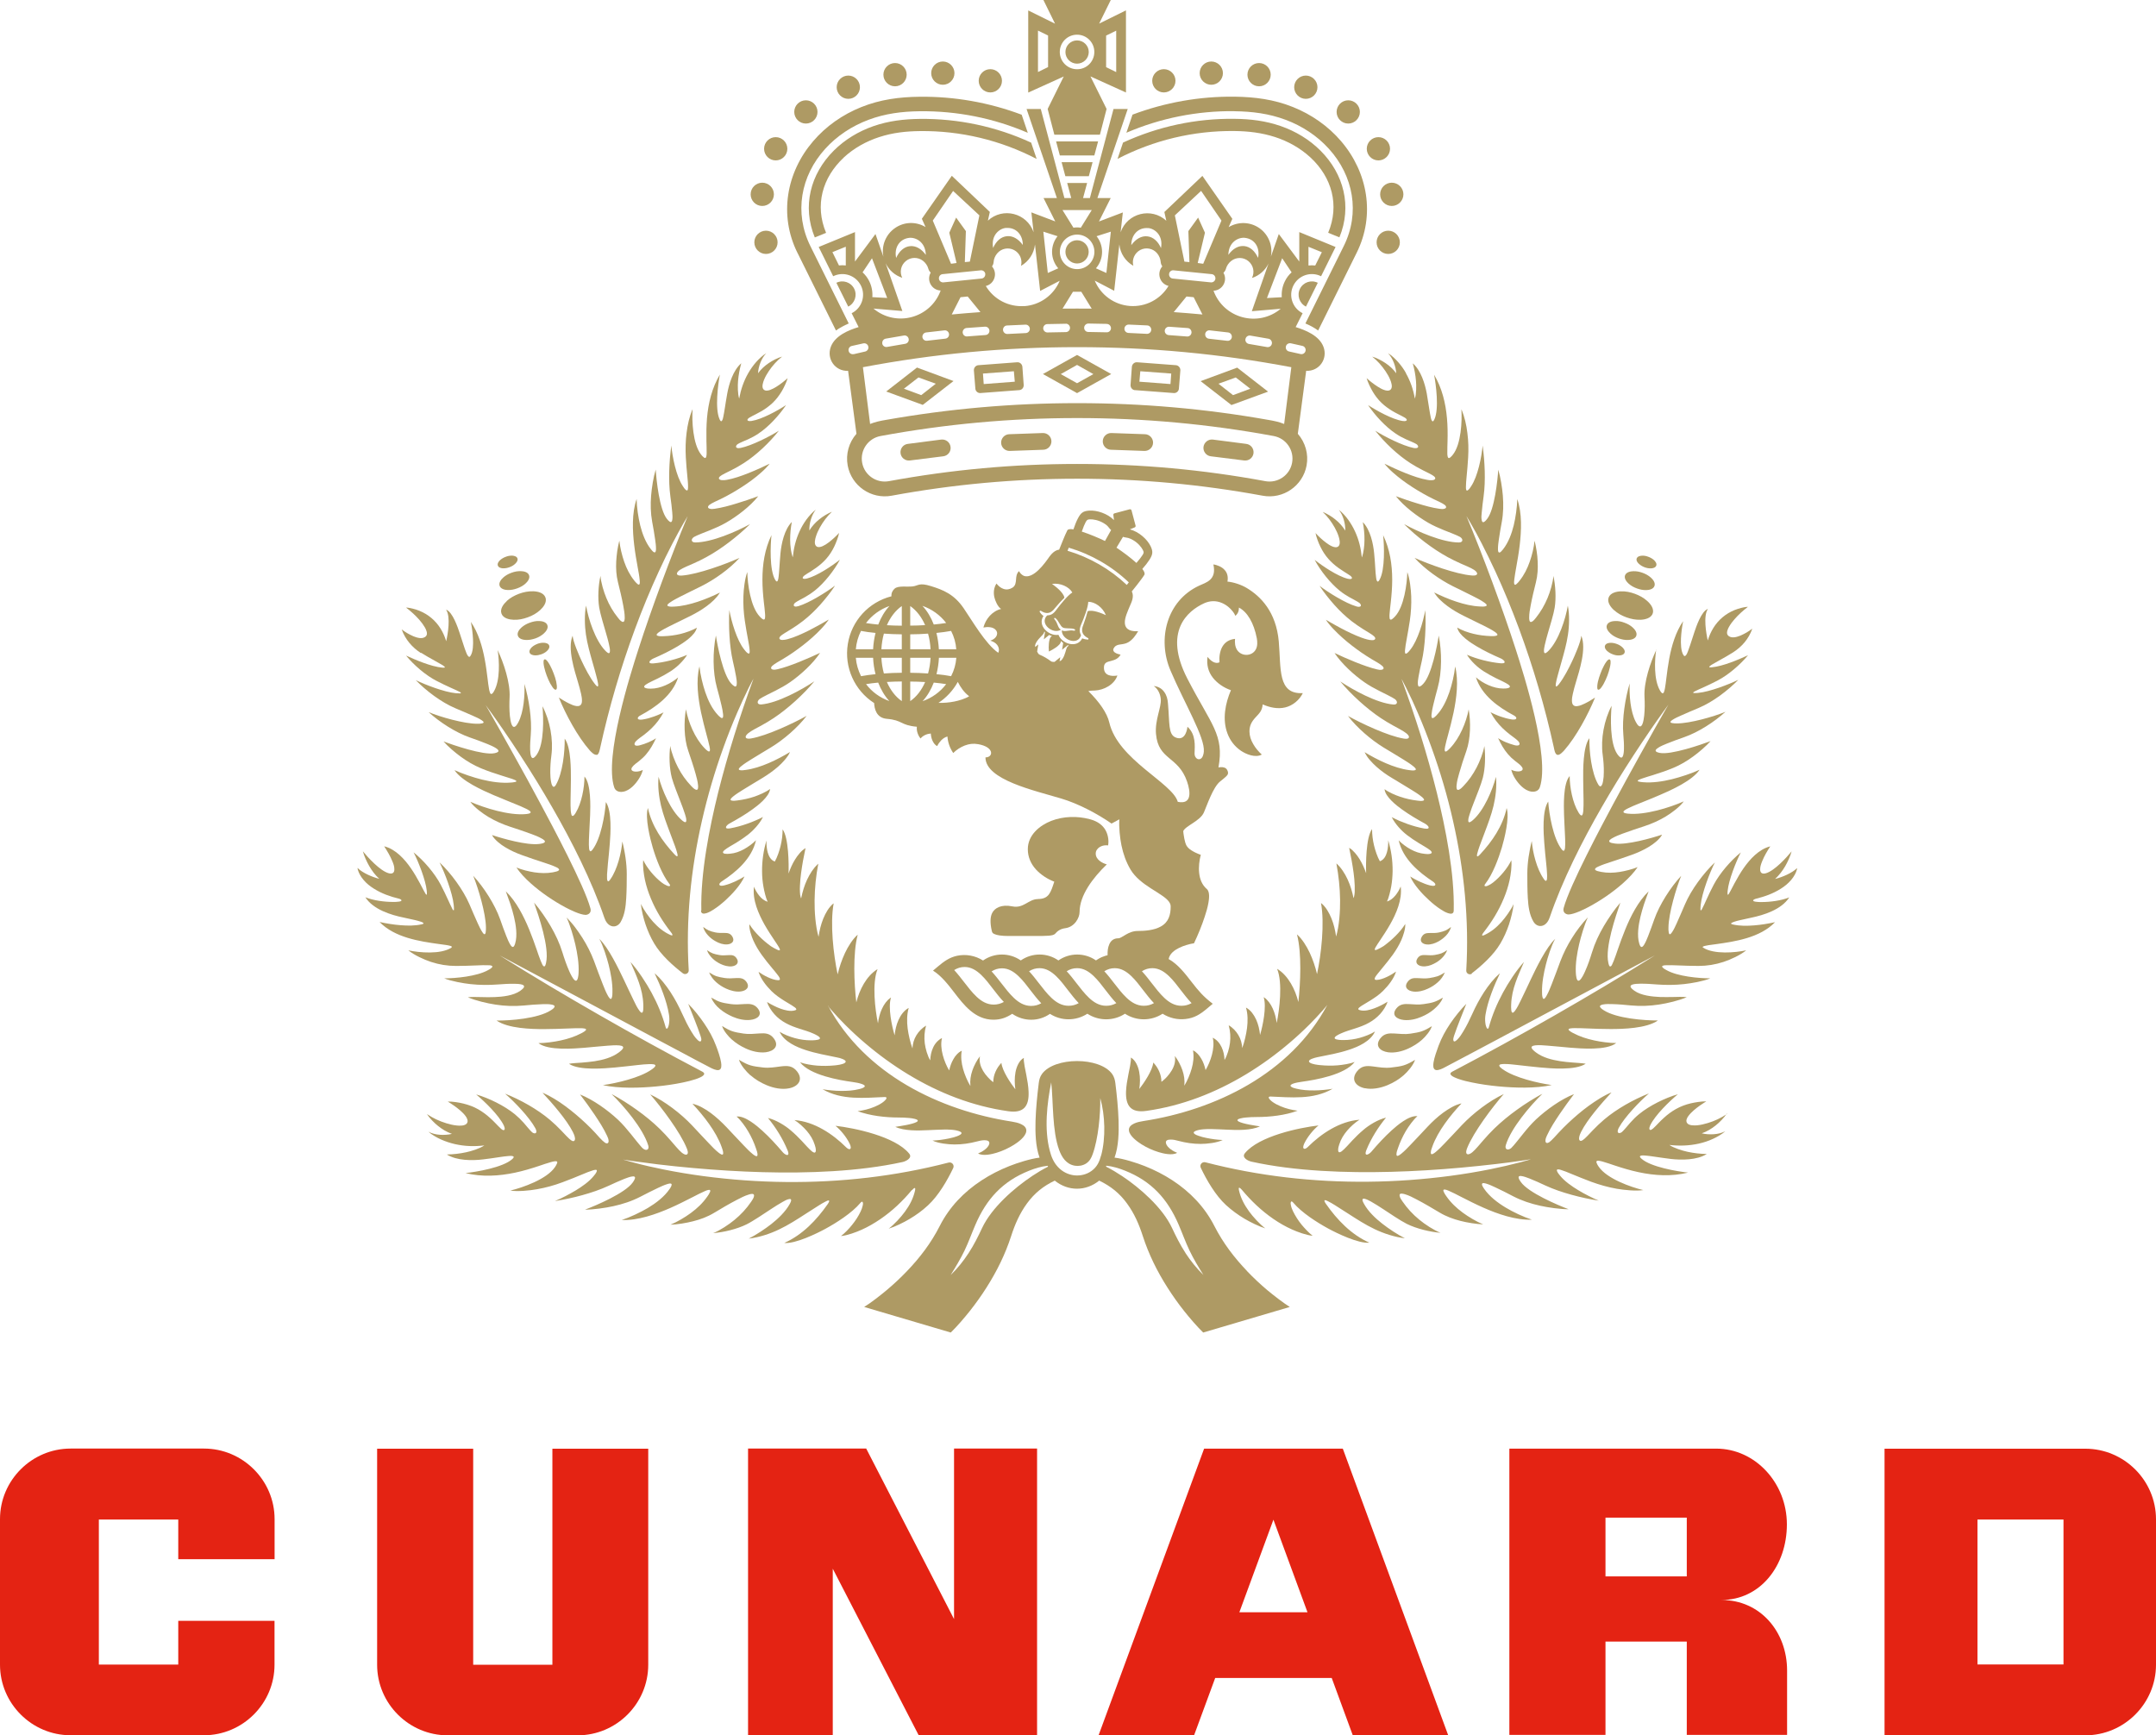 <?xml version="1.0" encoding="UTF-8"?>
<svg id="Cunard" xmlns="http://www.w3.org/2000/svg" viewBox="0 0 309.51 249.14">
  <defs>
    <style>
      .cls-1 {
        fill: none;
      }

      .cls-2 {
        fill: #e42313;
      }

      .cls-3 {
        fill: #ae9a64;
      }
    </style>
  </defs>
  <path class="cls-2" d="M25.59,232.7v6.28h-11.4v-20.82h11.4v5.69h13.83v-5.75c0-5.57-4.57-10.13-10.14-10.13H10.14c-5.58,0-10.14,4.56-10.14,10.13v20.9c0,5.57,4.56,10.13,10.14,10.13h19.13c5.58,0,10.14-4.56,10.14-10.13v-6.3h-13.83,0Z"/>
  <path class="cls-2" d="M79.3,207.99v31.02h-11.37v-31.02h-13.79v31.02c0,5.57,4.56,10.13,10.14,10.13h18.64c5.58,0,10.14-4.56,10.14-10.13v-31.02h-13.76Z"/>
  <polygon class="cls-2" points="148.88 207.97 136.96 207.97 136.96 232.45 124.35 207.97 107.39 207.97 107.39 249.14 119.55 249.14 119.55 225.22 131.89 249.14 148.88 249.14 148.88 207.97"/>
  <g>
    <path class="cls-2" d="M194.2,249.13h13.7l-15.13-41.15h-19.91l-15.15,41.15h13.71l3.03-8.22h16.73l3.02,8.22ZM177.92,231.47l4.89-13.29,4.89,13.29h-9.78Z"/>
    <path class="cls-2" d="M247.13,229.71c5.57-.01,9.39-4.9,9.39-10.86s-4.56-10.87-10.14-10.87h.15-29.85v41.1h13.8v-13.4h11.67v13.4h14.4v-9.24c0-5.57-3.84-10.13-9.42-10.13h0ZM230.48,226.32v-8.43h11.67v8.43h-11.67Z"/>
    <path class="cls-2" d="M299.36,207.99h-28.82v41.15h28.82c5.58,0,10.15-4.56,10.15-10.13v-20.89c0-5.57-4.57-10.13-10.15-10.13h0ZM296.23,238.97h-12.35v-20.81h12.35v20.81Z"/>
    <path class="cls-3" d="M149.8,28.42c.56,1.12,1.13,2.25,1.69,3.37-1.14-.43-2.29-.87-3.43-1.3.11.95.21,1.9.32,2.85-.95-2.76-4.42-3.64-6.56-1.66.09-.42.19-.84.28-1.25-1.82-1.73-3.64-3.46-5.46-5.19-1.43,2.06-2.87,4.11-4.3,6.17.18.4.36.79.53,1.19-1.37-.83-3.1-.77-4.41.16-1.31.92-1.96,2.53-1.64,4.1-.38-1.09-.76-2.17-1.14-3.26-.98,1.32-1.96,2.63-2.94,3.95,0-1.41,0-2.82,0-4.23-1.74.71-3.48,1.42-5.21,2.14.7,1.4,1.39,2.8,2.08,4.2,1.47-.73,3.25-.13,3.98,1.34.73,1.46.13,3.24-1.33,3.97.33.67.66,1.33,1,1.99-1.39.42-3.38,1.21-3.99,2.83-.65,1.73.62,3.54,2.48,3.45.4,3.01.8,6.02,1.2,9.04-1.09,1.24-1.56,2.92-1.26,4.55.54,2.93,3.37,4.88,6.3,4.34,8.84-1.63,17.65-2.44,26.64-2.44s17.8.81,26.64,2.44c2.93.54,5.76-1.41,6.3-4.34.3-1.63-.17-3.3-1.26-4.55.4-3.01.8-6.02,1.2-9.04,1.87.09,3.14-1.72,2.48-3.45-.61-1.62-2.6-2.4-3.99-2.83.33-.67.66-1.33,1-1.99-1.46-.73-2.06-2.51-1.33-3.97.73-1.47,2.51-2.07,3.98-1.34l2.08-4.2c-1.74-.71-3.48-1.42-5.21-2.14,0,1.41,0,2.82,0,4.23-.98-1.32-1.96-2.63-2.94-3.95-.38,1.09-.76,2.17-1.14,3.26.31-1.57-.33-3.18-1.64-4.1-1.31-.92-3.04-.98-4.42-.15.18-.4.36-.79.53-1.19-1.43-2.06-2.87-4.11-4.3-6.17-1.82,1.73-3.64,3.46-5.46,5.19.09.42.18.84.28,1.25-2.15-1.97-5.61-1.1-6.56,1.66.11-.95.21-1.9.32-2.85-1.14.43-2.29.87-3.43,1.3l1.69-3.37h-1.91c1.45-4.26,2.9-8.52,4.35-12.78h-2.04c-1.13,4.26-2.26,8.52-3.39,12.78h-.98c.19-.72.39-1.44.58-2.16h-2.86c.19.72.38,1.44.58,2.16h-.98c-1.13-4.26-2.26-8.52-3.39-12.78h-2.04c1.45,4.26,2.9,8.52,4.35,12.78h-1.91ZM121.41,38.11c-.33-.04-.65-.04-.97,0-.31-.64-.63-1.27-.94-1.91.64-.26,1.28-.52,1.92-.78v2.68h0ZM187.84,35.43c.64.26,1.28.52,1.92.78-.32.63-.63,1.27-.95,1.91-.33-.04-.65-.04-.97,0v-2.68ZM144.43,32.73c1.43-.12,2.42,1,2.4,2.44-.61-.85-1.44-1.35-2.28-1.26-.86.08-1.56.72-1.98,1.69-.34-1.87.95-2.81,1.85-2.88M141.44,39.34c.03.33-.21.62-.53.65-1.82.19-3.65.37-5.47.55-.33.03-.62-.2-.65-.53-.03-.33.2-.62.53-.65,1.83-.19,3.65-.37,5.48-.55.33-.03.62.21.65.53M154.63,49.84c10.39,0,20.55.95,30.75,2.88-.34,2.72-.69,5.43-1.03,8.15-.72-.3-1.48-.45-2.24-.58-9.12-1.62-18.22-2.41-27.48-2.41s-18.36.8-27.48,2.41c-.76.13-1.51.28-2.24.58-.34-2.72-.69-5.43-1.03-8.15,10.2-1.93,20.37-2.88,30.75-2.88M143.99,47.36c-.01-.33.24-.62.57-.63.88-.04,1.77-.08,2.65-.12.33-.02.61.25.63.58.01.33-.24.61-.58.63-.88.04-1.76.09-2.64.13-.33.01-.61-.25-.63-.58M154.63,44.3c-.7,0-1.4,0-2.09.01.5-.81.99-1.61,1.49-2.42h1.2c.5.81,1,1.61,1.49,2.42-.7,0-1.39-.01-2.09-.01M158.9,46.51c.33,0,.59.29.59.61,0,.33-.28.6-.61.59-.88-.02-1.76-.03-2.65-.05-.33,0-.6-.27-.59-.61,0-.33.28-.6.61-.6.88.02,1.77.03,2.65.05M153,46.47c.33,0,.6.26.61.6,0,.33-.26.6-.59.61-.88.02-1.76.03-2.65.05-.33,0-.6-.26-.61-.59,0-.33.26-.61.59-.61.88-.02,1.77-.03,2.65-.05M161.42,47.18c.01-.33.29-.59.63-.58.88.04,1.77.08,2.65.12.33.02.58.31.57.63-.01.33-.29.59-.63.58-.88-.04-1.76-.09-2.64-.13-.34-.02-.59-.29-.58-.62M170.5,47.1c.33.02.57.32.55.65-.02.33-.31.58-.64.56-.88-.07-1.76-.13-2.64-.2-.33-.03-.58-.31-.56-.64.02-.33.31-.58.64-.56.88.06,1.76.13,2.65.19M168.5,44.81c.61-.74,1.22-1.49,1.83-2.24.34.03.69.07,1.03.1.42.83.84,1.65,1.26,2.48-1.37-.13-2.75-.24-4.12-.34M173.01,47.96c.04-.33.33-.57.66-.53.88.1,1.76.2,2.64.3.33.04.56.34.53.67-.04.33-.33.57-.66.53-.88-.1-1.75-.2-2.63-.3-.33-.04-.57-.33-.53-.67M178.8,48.68c.05-.33.37-.55.69-.5.87.15,1.74.3,2.61.45.32.06.54.38.49.7-.05.33-.36.55-.69.5-.87-.15-1.74-.3-2.61-.45-.33-.06-.55-.36-.5-.69M126.66,49.32c-.05-.32.16-.64.49-.7.87-.15,1.74-.3,2.61-.45.33-.06.64.17.69.5.06.33-.17.63-.5.69-.87.15-1.74.3-2.61.45-.33.06-.64-.17-.69-.5M132.42,48.4c-.04-.32.2-.63.53-.67.88-.1,1.76-.2,2.63-.3.33-.04.63.21.66.53.04.33-.2.62-.53.66-.88.1-1.75.2-2.63.3-.33.04-.63-.2-.66-.53M141.48,48.1c-.88.07-1.76.13-2.64.2-.33.03-.62-.23-.64-.56-.02-.33.23-.62.55-.65.88-.07,1.76-.13,2.65-.19.33-.02.62.23.64.56.02.34-.23.62-.56.64M136.63,45.15c.42-.83.84-1.65,1.26-2.48.34-.03.69-.07,1.03-.1.61.75,1.22,1.49,1.83,2.24-1.37.1-2.75.21-4.12.34M136.82,27.41l3.78,3.51-1.37,6.64-.72.07.15-4.45-1.4-1.94-.98,2.17,1.04,4.35-.79.11-2.62-6.2,2.92-4.26ZM130.51,34.15c.9-.11,2.35.54,2.4,2.45-.61-.86-1.43-1.35-2.28-1.26-.84.08-1.55.73-1.98,1.69-.31-1.41.43-2.71,1.86-2.88M129.53,39.9c-.42-.83-.21-1.83.51-2.42.71-.59,1.74-.6,2.47-.03.35.27.65.7.76,1.13.03.11.07.2.13.3.06.1.13.18.21.26-.64,1.12.14,2.52,1.43,2.57-1.45,3.98-6.4,5.31-9.65,2.59,1.38.12,2.77.24,4.15.35-.8-2.29-1.6-4.57-2.4-6.86.47,1,1.34,1.75,2.38,2.09M123.83,39.1c.45-.67.9-1.35,1.35-2.02.73,1.9,1.45,3.8,2.18,5.7-.71-.04-1.42-.08-2.13-.12.06-.78-.09-1.57-.44-2.28-.25-.5-.56-.91-.97-1.29M122.55,50.84c-.32.07-.65-.13-.72-.45-.08-.32.12-.65.45-.72.55-.12,1.1-.25,1.65-.37.32-.07.65.12.72.45.08.32-.13.65-.45.72-.55.13-1.1.25-1.65.38M185.49,66.44c-.33,1.79-2.05,2.97-3.84,2.64-8.97-1.66-17.9-2.47-27.02-2.47s-18.05.82-27.02,2.47c-1.79.33-3.51-.85-3.84-2.64-.33-1.79.85-3.51,2.64-3.84,9.37-1.73,18.7-2.58,28.22-2.58s18.85.85,28.22,2.58c1.79.33,2.97,2.05,2.64,3.84M186.97,49.66c.32.07.53.4.45.72-.07.32-.4.53-.72.45-.55-.12-1.1-.25-1.65-.37-.33-.07-.53-.4-.45-.72.07-.33.4-.52.72-.45.55.12,1.1.25,1.65.37M184.07,37.08c.45.67.9,1.35,1.35,2.02-.41.37-.73.79-.97,1.29-.35.71-.5,1.49-.44,2.28-.71.04-1.42.08-2.13.12.73-1.9,1.46-3.8,2.18-5.7M178.74,34.15c1.43.17,2.17,1.47,1.86,2.87-.43-.96-1.14-1.61-1.98-1.69-.86-.09-1.67.4-2.28,1.26.04-1.9,1.5-2.56,2.4-2.44M175.65,39.15c.08-.08.15-.16.21-.26.06-.09.1-.19.13-.3.11-.43.41-.86.76-1.13.73-.57,1.75-.56,2.47.03.71.59.93,1.59.51,2.42,1.05-.34,1.91-1.1,2.38-2.09-.8,2.29-1.6,4.57-2.4,6.86,1.38-.12,2.77-.24,4.15-.35-3.25,2.71-8.2,1.38-9.65-2.59,1.29-.05,2.07-1.45,1.43-2.57M172.43,27.41l2.92,4.26-2.62,6.2-.79-.11,1.04-4.35-.98-2.17-1.4,1.94.15,4.45-.72-.07-1.37-6.64,3.77-3.52ZM168.47,38.81c1.83.18,3.65.37,5.48.55.33.03.56.33.53.65-.03.33-.33.56-.65.53-1.82-.19-3.65-.37-5.47-.55-.33-.03-.56-.32-.53-.65.03-.33.32-.57.65-.53M164.82,32.74c.91.07,2.2,1.01,1.85,2.88-.42-.97-1.13-1.61-1.98-1.69-.84-.09-1.66.4-2.28,1.26-.02-1.44.97-2.56,2.41-2.44M157.43,33.91c.68-.22,1.36-.43,2.04-.65-.21,1.98-.42,3.95-.64,5.93-.5-.22-1-.44-1.5-.67.57-.65.88-1.49.88-2.36,0-.82-.28-1.61-.79-2.25M159.95,41.76c.25-2.22.49-4.44.74-6.67.13,1.29.88,2.43,2.01,3.07-.24-.89.17-1.83.99-2.27.82-.43,1.83-.23,2.42.47.29.34.49.82.52,1.26,0,.11.03.21.07.32.04.11.09.21.16.3-.85.97-.37,2.5.89,2.81-1.15,1.93-3.29,3.04-5.53,2.88s-4.2-1.57-5.06-3.64c.93.49,1.87.97,2.8,1.46M154.63,30.16h2.1c-.52.84-1.04,1.68-1.57,2.53-.18-.03-.35-.04-.53-.04s-.35.01-.53.04c-.52-.84-1.04-1.68-1.57-2.53h2.1ZM154.63,33.68c1.37,0,2.48,1.11,2.48,2.48s-1.11,2.48-2.48,2.48-2.48-1.11-2.48-2.48c0-1.37,1.11-2.48,2.48-2.48M147.05,43.94c-2.24.16-4.38-.95-5.53-2.88,1.26-.3,1.74-1.83.89-2.81.06-.09.12-.19.16-.3.04-.1.06-.21.07-.32.02-.45.23-.92.52-1.26.6-.71,1.61-.9,2.42-.47.82.43,1.23,1.37.99,2.27,1.13-.64,1.87-1.79,2.01-3.07.25,2.22.49,4.44.74,6.67.94-.49,1.87-.97,2.81-1.46-.87,2.07-2.82,3.48-5.06,3.64M151.92,38.52c-.5.22-1,.44-1.5.67-.21-1.98-.43-3.95-.64-5.93.68.22,1.36.43,2.04.65-.51.64-.79,1.43-.79,2.25,0,.87.32,1.71.89,2.36"/>
    <path class="cls-3" d="M150.72,145.55c1.64,1.06,3.74,1.05,5.38-.01,1.64,1.07,3.76,1.07,5.4,0,1.64,1.07,3.76,1.07,5.4,0,.98.62,2.13.89,3.28.76,1.28-.14,2.1-.67,3.05-1.46.29-.24.58-.49.87-.73-1.34-1.02-2.04-1.84-3.06-3.16-.9-1.16-1.92-2.5-3.27-3.26.14-.78.86-1.29,1.49-1.6.34-.17.69-.3,1.05-.41.18-.06.36-.1.55-.15.13-.03.27-.06.4-.08.05,0,.1,0,.15-.03.59-1.24,1.11-2.51,1.54-3.82.22-.65.41-1.31.53-1.99.08-.46.25-1.56-.23-1.97-.7-.6-1.01-1.44-1.1-2.31-.05-.44-.04-.87,0-1.31.02-.22.05-.43.09-.65.03-.16.06-.31.1-.47.01-.05.05-.12.05-.17-.02-.02-.05-.02-.08-.03-.07-.03-.14-.05-.21-.08-.09-.04-.19-.08-.28-.12-.19-.08-.37-.17-.54-.27-.36-.21-.68-.41-.92-.78-.17-.26-.28-.75-.34-1.04-.04-.18-.07-.36-.09-.54-.01-.09-.03-.18-.04-.27-.01-.09,0-.18-.03-.27.33-.78,2.43-1.45,2.97-2.69.45-1.03,1.31-3.62,2.32-4.44.27-.23.56-.43.82-.68.33-.3.42-.52.22-.94-.12-.25-.29-.36-.55-.41-.12-.03-.24-.04-.36-.03-.06,0-.12,0-.18.01-.06,0-.11.03-.18.03.85-4.72-1.01-6.05-4.47-12.76-3.47-6.73,0-9.7,2.39-10.8.85-.39,1.74-.42,2.61-.04.42.19.78.43,1.11.75.27.26.66.71.78,1.08.35-.27.52-.66.52-1.18,1.19.62,2.14,2.17,2.57,4.43.09.51.11,1.1-.15,1.58-.27.5-.78.77-1.33.78-.55,0-1.07-.25-1.37-.73-.29-.47-.33-1.05-.28-1.57-.8.09-1.43.43-1.84,1.16-.35.63-.46,1.5-.39,2.2-.67.34-1.38-.33-1.72-.78-.15,1.1.08,2.12.77,3,.63.81,1.63,1.47,2.59,1.79-.8,1.87-1.27,4.17-.5,6.21.38,1.01,1.03,1.87,1.93,2.48.71.49,2.09,1.07,3,.55-.02-.04-.07-.06-.1-.09-.09-.08-.17-.16-.25-.25-.11-.12-.22-.24-.32-.36-.21-.25-.39-.51-.55-.79-.34-.58-.54-1.15-.55-1.83,0-.83.31-1.4.85-1.99.58-.63.96-.95,1.05-1.89,1,.44,2.15.7,3.25.43,1.07-.26,2.03-1.06,2.51-2.05-3.65.2-3.11-3.52-3.45-7.41-.38-4.28-2.62-6.49-4.58-7.67-.77-.47-1.89-.85-2.79-.93.11-.61.03-1.21-.42-1.69-.21-.23-.46-.39-.74-.52-.14-.06-.28-.11-.42-.16-.1-.03-.21-.06-.32-.08-.04,0-.08,0-.12-.02.5,2.25-1.05,2.59-2.06,3.06-4.67,2.18-6.01,7.69-4.1,12.17,2.02,4.74,4.97,9.6,4.79,11.65-.03.35-.15.96-.58,1.08-.23.06-.44-.05-.57-.23-.15-.19-.18-.38-.18-.62.03-1.02.22-2.69-1.02-3.8-.05.42-.18.94-.46,1.29-.34.42-.79.44-1.26.24-1.06-.45-.83-2.04-1.08-4.88-.05-.61-.17-1.14-.54-1.65-.18-.25-.38-.44-.65-.59-.13-.07-.26-.13-.4-.17-.1-.03-.21-.05-.31-.07-.03,0-.06,0-.09,0-.01,0-.02.01-.03,0,.61.4.94,1.2.99,1.88.1,1.15-.86,2.98-.69,4.97.33,3.81,3.19,3.16,4.46,6.84.51,1.49.71,3.34-1.33,2.92-.77-2.73-8.58-6.03-9.83-11.38-.32-1.39-1.45-2.98-3.01-4.52.43-.08.68-.07.93-.08,1.28-.06,2.8-.83,3.24-2.16-.38.08-.89.09-1.27-.06-.46-.18-.65-.54-.66-1.01-.03-.79.43-.87,1.05-1.03.58-.15,1.02-.34,1.34-.89-.29-.08-.57-.13-.82-.31-.3-.22-.3-.48-.07-.76.27-.33.59-.36.96-.41.36-.05.7-.11,1.03-.3.62-.35,1.08-1.01,1.42-1.59-.85.05-1.84-.1-1.91-1.17-.05-.75.45-1.78.71-2.42.19-.46.68-1.33.29-2.12,0,0,1.43-1.75,1.8-2.38.11-.19-.01-.49-.29-.85.39-.43.75-.89,1.02-1.31.46-.73.56-1.14.17-1.95-.49-1.01-1.69-2.08-2.98-2.42l.69-.28c.1-.04.16-.15.13-.26-.2-.73-.39-1.45-.58-2.18-.03-.12-.15-.19-.27-.16-.72.2-1.45.39-2.18.58-.11.03-.18.13-.16.24.03.24.06.49.09.73-.93-.94-2.45-1.44-3.57-1.36-.9.06-1.2.35-1.61,1.12-.24.45-.45,1.01-.64,1.57-.46-.07-.79-.04-.88.15-.45.9-.78,1.84-1.17,2.76-.82.1-1.38.98-1.66,1.38-.48.67-1.13,1.48-1.82,1.98-.34.25-.78.49-1.24.47-.24,0-.43-.08-.62-.23-.13-.1-.23-.21-.32-.34-.03-.04-.05-.08-.08-.13,0-.02-.04-.08-.02-.05-.36.36-.4.76-.43,1.22-.04.43-.07.88-.51,1.16-.39.24-.81.33-1.26.19-.22-.07-.4-.18-.58-.31-.09-.07-.17-.14-.24-.22-.06-.06-.11-.12-.16-.18-.02-.02-.03-.05-.06-.07-.38.59-.45,1.27-.31,1.94.11.5.49,1.41.98,1.71-.61.12-1.22.53-1.63.98-.46.5-.73,1.04-.92,1.68.55-.1,1.43-.14,1.83.42.21.29.18.64-.02.92-.21.29-.48.43-.81.55.4.13.72.28.99.62.22.29.34.77.14,1.12-1.84-1.29-3.73-4.6-4.97-6.41-1.37-2-2.94-2.62-4.68-3.16-1.72-.54-1.8-.06-2.62.04-.82.1-2.09-.14-2.6.32-.24.21-.5.59-.46,1.1-3.26.83-5.73,3.52-6.26,6.85-.54,3.33.95,6.66,3.78,8.48.03.75.28,2.13,1.81,2.26,2.33.2,1.91.92,4.32,1.14-.03.31,0,.6.1.9.05.15.11.28.18.42.04.07.08.13.12.19.03.05.07.09.1.13,0,.01.02.02.03.03,0,0,0,0,.01.01.33-.43.94-.67,1.46-.71.03.36.09.69.24,1.02.07.16.16.31.27.45.06.07.12.13.18.19.05.04.1.08.16.11.02,0,.03.02.05.03,0,0,.01,0,.02,0,.02-.02.02-.04.03-.06.03-.06.06-.11.09-.16.05-.08.09-.15.14-.22.1-.14.21-.27.33-.4.26-.25.52-.43.88-.53.03.43.12.84.26,1.24.07.2.15.4.25.58.05.09.1.19.15.28.04.07.08.13.13.2.01.01.04.05.05.07.04-.01.07-.07.09-.09.09-.08.18-.16.27-.24.13-.1.26-.2.4-.29.28-.18.56-.33.87-.45.65-.25,1.25-.32,1.94-.2,2.38.42,2.18,1.9,1.05,1.9,0,3.22,7.03,4.75,10.89,5.91,2.39.71,5.18,2.17,7.21,3.59.38-.21.75-.41,1.12-.61-.08,1.11.08,2.65.3,3.73.26,1.25.66,2.39,1.31,3.49.69,1.15,1.83,1.99,2.9,2.68.56.36,1.13.7,1.67,1.08.42.3,1.19.85,1.19,1.51,0,1.19-.27,2.26-1.42,2.9-.96.54-2.29.64-3.32.64-1.37,0-2.25,1.05-2.77,1.05-.61,0-1.04.28-1.29.83-.24.53-.27,1.04-.26,1.6-.04,0-.07.02-.11.03-.04,0-.07.02-.11.03-.04.01-.07.02-.11.03-.04.01-.07.02-.11.04-.04.01-.07.02-.11.04-.04.01-.07.03-.11.04-.04.01-.07.03-.11.04-.04.01-.07.03-.1.04-.04.02-.07.03-.1.05-.04.02-.07.03-.1.05-.03.02-.07.04-.1.05-.03.02-.07.04-.1.06-.03.02-.07.04-.1.06-.03.02-.07.04-.1.06-.03.02-.07.04-.1.06-.03.02-.06.04-.09.07-1.62-1.13-3.78-1.13-5.4,0-1.62-1.13-3.78-1.13-5.4,0-1.63-1.13-3.79-1.13-5.42.01-1.1-.7-2.45-.95-3.72-.68-1.1.23-1.9.82-2.72,1.51-.25.21-.49.41-.74.62,1.24.78,2.2,2.05,3.06,3.16,1.33,1.73,2.96,3.89,5.61,3.89,1.03,0,1.85-.29,2.7-.85,1.65,1.14,3.81,1.14,5.43,0M127.69,87c-.69.75-1.23,1.66-1.61,2.67-.63-.06-1.22-.13-1.76-.22.86-1.13,2.03-1.98,3.37-2.45M123.6,90.58c.62.12,1.33.22,2.09.29-.19.76-.31,1.55-.35,2.35h-2.48c.08-.94.32-1.79.74-2.64M123.61,97.08c-.42-.85-.67-1.7-.75-2.64h2.48c.04.8.15,1.59.35,2.35-.76.08-1.46.17-2.08.29M124.32,98.22c.54-.09,1.13-.16,1.75-.22.39,1,.92,1.91,1.6,2.65-1.33-.47-2.5-1.31-3.35-2.44M129.46,100.66c-.94-.65-1.65-1.62-2.14-2.75.69-.04,1.41-.07,2.14-.07v2.82ZM129.46,96.59c-.87,0-1.74.04-2.57.1-.2-.72-.32-1.48-.36-2.25h2.93v2.15ZM129.46,93.22h-2.93c.04-.77.16-1.53.36-2.25.83.06,1.69.09,2.57.1v2.15h0ZM129.46,89.83c-.73,0-1.45-.03-2.14-.07.49-1.13,1.2-2.09,2.14-2.75v2.82ZM137.29,93.22h-2.51c-.04-.8-.16-1.59-.35-2.35.77-.08,1.49-.17,2.11-.29.43.85.67,1.7.74,2.64M137.29,94.44c-.08.95-.32,1.8-.75,2.64-.62-.12-1.34-.22-2.1-.29.19-.76.31-1.55.35-2.35h2.5ZM135.83,89.44c-.54.09-1.15.16-1.78.22-.39-1.01-.93-1.93-1.63-2.68,1.35.47,2.54,1.32,3.41,2.46M130.67,87.01c.93.65,1.65,1.62,2.14,2.74-.69.04-1.41.07-2.14.07v-2.82ZM130.67,91.07c.87,0,1.74-.04,2.56-.1.2.72.32,1.48.36,2.25h-2.92v-2.15h0ZM130.67,94.44h2.92c-.04.77-.16,1.53-.36,2.25-.82-.06-1.69-.09-2.56-.1v-2.15ZM130.67,100.66v-2.81c.72,0,1.44.03,2.14.07-.49,1.13-1.2,2.09-2.14,2.74M132.44,100.67c.69-.75,1.22-1.66,1.61-2.67.64.06,1.23.13,1.78.22-.86,1.13-2.04,1.98-3.39,2.45M136.99,100.72c-.75.15-1.5.21-2.27.19,1.16-.76,2.11-1.8,2.78-3.01.42.81.89,1.5,1.63,2.06-.55.36-1.52.64-2.14.76M161.21,77.07c.24.1.49.09.74.16.25.07.47.17.69.3.75.43,1.23,1.04,1.43,1.44.16.32.14.41-.04.7-.18.29-.49.7-.89,1.15-.85-.77-1.99-1.61-2.86-2.19.31-.52.62-1.03.93-1.55M155.87,74.94c.17-.3.24-.36.59-.38.45-.02,1.21.1,1.95.53.22.13.42.26.6.45.18.18.29.4.5.55-.29.53-.59,1.06-.88,1.58-.94-.45-2.24-1-3.33-1.35.2-.58.4-1.08.57-1.39M153.43,78.63c3.23.96,6.18,2.66,8.62,4.98-.1.12-.19.25-.29.37-2.41-2.28-5.33-3.96-8.51-4.91.06-.14.12-.29.18-.43M153.24,92.84c-.24.29-.29,1.2-.76,1.82-.15.19-.15.18-.37.27.03-.19.07-.39.1-.58-.27.22-.54.45-.81.67-.1,0-.19,0-.26,0-.11,0-.21-.04-.29-.1-.49-.37-1.02-.68-1.59-.92-.1-.04-.18-.11-.23-.2-.04-.07-.09-.15-.14-.25.06-.34.11-.69.17-1.03-.15.12-.3.25-.45.37-.03-.22-.03-.24.05-.45.3-.72,1.07-1.22,1.2-1.57.02-.05.04-.12.07-.2.03.03.06.06.09.09-.06.34-.11.69-.17,1.03.25-.21.51-.42.77-.63.13.07.27.12.42.17-.2.04-.3.29-.35.44-.06.19-.09.39-.11.58-.04.4-.04.79,0,1.19.36-.17.7-.37,1.03-.6.16-.12.31-.24.45-.39.11-.12.28-.34.21-.53.12.11.24.2.36.29-.06.33-.11.65-.16.98.27-.22.54-.44.81-.66.05.01.09.02.14.03-.05.07-.1.13-.14.17M156.23,91.82c-.3,0-.59-.06-.87-.17-.35.72-1.07.95-1.81.79-.67-.15-1.35-.63-1.6-1.3-.71.12-1.47-.24-1.93-.74-.51-.56-.67-1.3-.22-1.96-.24-.18-.44-.4-.58-.67.06-.03.11-.07.17-.1,1.23.84,1.83-.1,2.11-.43.45-.53.89-1.03,1.3-1.42-.04-.41-.48-.88-.73-1.13-.16-.16-.34-.31-.51-.45-.09-.07-.18-.14-.27-.21-.07-.05-.13-.1-.2-.15-.03-.02-.05-.03-.08-.05,1.22-.17,2.45.41,2.93,1.23-.69.45-1.63,1.61-2.34,2.55-.42.56-.76.72-1.28.75-.56.56-.41,1.25.14,1.75.47.42,1.24.67,1.84.3-.27-.17-.36-.42-.47-.69-.11-.26-.2-.52-.4-.74-.03-.04-.06-.07-.08-.12-.02-.05-.04-.09.01-.13.08-.06.2.05.25.1.36.33.61,1.06.96,1.26.34.2,1.11.06,1.57.2.06.02.22.07.21.17,0,.07-.06.07-.11.08-.05,0-.09,0-.14,0-.29-.07-.56-.01-.84.02-.29.04-.55.08-.83-.06-.02.7.58,1.25,1.18,1.44.7.23,1.38,0,1.58-.75-.24-.46-.27-.84,0-1.49.47-1.08,1-2.48,1.04-3.3.95,0,2.06.77,2.53,1.92-.5-.24-1.97-.85-2.62-.56-.13.54-.35,1.18-.58,1.83-.14.41-.66,1.4.69,2.05,0,.06,0,.13-.01.19M165.43,139c.95,0,1.71.51,2.35,1.11.65.62,1.18,1.32,1.72,2.03.5.64.99,1.29,1.56,1.88-.47.26-.92.38-1.46.38-.99,0-1.78-.5-2.45-1.13-.68-.64-1.23-1.37-1.8-2.1-.45-.59-.91-1.18-1.42-1.73.47-.29.94-.44,1.5-.44M160.03,139c.95,0,1.71.51,2.35,1.11.65.62,1.18,1.32,1.72,2.03.5.64.99,1.29,1.56,1.88-.47.26-.92.38-1.46.38-.99,0-1.78-.5-2.45-1.13-.68-.64-1.23-1.37-1.8-2.1-.45-.59-.91-1.18-1.42-1.73.48-.29.94-.44,1.5-.44M154.63,139c.95,0,1.71.51,2.35,1.11.65.62,1.18,1.32,1.72,2.03.5.64.99,1.29,1.56,1.88-.47.26-.92.38-1.46.38-.99,0-1.78-.5-2.45-1.13-.68-.64-1.23-1.37-1.8-2.1-.45-.59-.91-1.18-1.42-1.73.47-.29.93-.44,1.5-.44M149.23,139c.95,0,1.71.51,2.35,1.11.65.62,1.18,1.32,1.72,2.03.5.64.99,1.29,1.56,1.88-.47.26-.92.38-1.46.38-.99,0-1.78-.5-2.45-1.13-.68-.64-1.23-1.37-1.8-2.1-.46-.59-.91-1.18-1.42-1.73.47-.29.94-.44,1.5-.44M142.65,144.23c-.99,0-1.78-.5-2.45-1.13-.68-.64-1.23-1.37-1.8-2.1-.46-.59-.91-1.18-1.42-1.73.47-.29.94-.44,1.5-.44.95,0,1.71.51,2.35,1.11.65.62,1.18,1.32,1.72,2.03.5.64.99,1.29,1.56,1.88-.46.25-.92.38-1.46.38M143.77,141.19c-.46-.59-.91-1.18-1.42-1.73.47-.29.94-.44,1.5-.44.95,0,1.71.51,2.35,1.11.65.62,1.18,1.32,1.72,2.03.5.64.99,1.29,1.56,1.88-.47.26-.92.38-1.46.38-.99,0-1.78-.5-2.45-1.13-.68-.64-1.23-1.37-1.8-2.1"/>
    <path class="cls-3" d="M136.86,108.13s.01.01,0,0"/>
    <path class="cls-3" d="M122.63,41.46c-.47-.94-1.61-1.33-2.56-.86.56,1.14,1.13,2.28,1.7,3.42.94-.47,1.33-1.62.86-2.56"/>
    <path class="cls-3" d="M186.62,41.46c-.47.94-.08,2.09.86,2.56.56-1.14,1.13-2.28,1.7-3.42-.95-.47-2.09-.08-2.56.86"/>
    <path class="cls-3" d="M135.11,63.11c-1.6.21-3.2.41-4.79.62-.66.08-1.12.68-1.04,1.34.08.66.68,1.12,1.34,1.04,1.6-.2,3.19-.4,4.79-.6.66-.08,1.14-.68,1.05-1.35-.08-.66-.68-1.13-1.35-1.05"/>
    <path class="cls-3" d="M149.7,62.17c-1.61.06-3.21.11-4.82.17-.66.02-1.18.58-1.16,1.24.02.66.58,1.18,1.24,1.16,1.61-.06,3.21-.11,4.82-.17.66-.02,1.18-.58,1.16-1.24-.02-.66-.58-1.18-1.24-1.16"/>
    <path class="cls-3" d="M178.92,63.73c-1.6-.21-3.2-.41-4.8-.62-.66-.08-1.26.39-1.35,1.05-.08.66.39,1.27,1.05,1.35l4.79.6c.66.08,1.26-.38,1.34-1.04.08-.66-.38-1.26-1.04-1.34"/>
    <path class="cls-3" d="M164.37,62.34c-1.61-.06-3.21-.11-4.82-.17-.66-.02-1.22.5-1.24,1.16-.02.66.5,1.22,1.16,1.24,1.61.06,3.21.11,4.82.17.66.02,1.22-.5,1.24-1.16.02-.66-.5-1.22-1.16-1.24"/>
    <path class="cls-3" d="M140.75,56.43c1.85-.14,3.71-.28,5.57-.42.38-.02.66-.36.64-.74-.07-.87-.13-1.74-.19-2.62-.04-.38-.37-.67-.75-.64-1.86.14-3.71.28-5.57.42-.38.03-.66.37-.64.75.07.87.14,1.74.21,2.61.02.38.36.67.74.64M145.55,53.3l.13,1.5-4.46.34-.11-1.51,4.44-.33Z"/>
    <path class="cls-3" d="M162.93,56.01c1.85.14,3.71.28,5.57.42.38.03.72-.26.74-.64.07-.87.14-1.74.21-2.61.02-.38-.27-.72-.64-.75-1.86-.14-3.71-.28-5.57-.42-.38-.03-.71.26-.75.64-.06.87-.13,1.74-.19,2.62-.02.39.26.72.64.75M163.7,53.3l4.44.33-.11,1.51-4.46-.34.13-1.5Z"/>
    <path class="cls-3" d="M121.12,22.62c1.46-1.35,3.22-2.33,5.1-2.94,1.93-.63,3.84-.84,5.85-.86,5.83-.07,11.58,1.31,16.75,4-.26-.78-.53-1.56-.79-2.34-5.01-2.31-10.46-3.47-15.98-3.41-2.29.03-4.47.28-6.66,1.04-2.13.74-4.11,1.93-5.71,3.53-3.34,3.34-4.55,7.98-2.71,12.45.54-.22,1.08-.44,1.62-.66-1.66-3.96-.53-7.95,2.54-10.81"/>
    <path class="cls-3" d="M114.47,36.27c1.85,3.72,3.69,7.45,5.54,11.18.51-.37,1.12-.7,1.83-1.01-1.83-3.7-3.67-7.4-5.5-11.1-2.37-4.79-1.4-10.08,2.12-13.97,1.69-1.87,3.84-3.27,6.19-4.16,2.42-.91,4.83-1.21,7.38-1.24,5.34-.06,10.62.99,15.52,3.1-.29-.87-.59-1.74-.88-2.6-4.68-1.76-9.66-2.64-14.66-2.58-2.91.03-5.64.39-8.38,1.49-2.65,1.06-5.05,2.73-6.91,4.91-3.83,4.47-4.92,10.59-2.25,15.99"/>
    <path class="cls-3" d="M192.28,34.08c1.84-4.47.63-9.11-2.71-12.45-1.6-1.6-3.58-2.79-5.71-3.53-2.19-.76-4.37-1.02-6.66-1.04-5.52-.07-10.97,1.1-15.98,3.41-.26.78-.53,1.56-.79,2.34,5.18-2.69,10.92-4.06,16.75-4,2.01.02,3.92.24,5.85.86,1.88.61,3.64,1.59,5.1,2.94,3.07,2.85,4.2,6.84,2.54,10.81.54.22,1.08.44,1.62.66"/>
    <path class="cls-3" d="M177.21,15.97c2.55.03,4.96.33,7.38,1.24,2.35.88,4.5,2.29,6.19,4.16,3.52,3.89,4.5,9.19,2.12,13.97-1.83,3.7-3.67,7.4-5.5,11.1.71.3,1.32.64,1.83,1.01,1.85-3.73,3.69-7.45,5.54-11.18,2.67-5.39,1.59-11.51-2.24-15.99-1.86-2.18-4.26-3.85-6.91-4.91-2.74-1.1-5.47-1.45-8.38-1.49-5.01-.06-9.98.82-14.66,2.58-.29.87-.59,1.74-.88,2.6,4.9-2.11,10.19-3.16,15.52-3.1"/>
    <path class="cls-3" d="M135.35,12.17c.92,0,1.67-.75,1.67-1.67s-.75-1.67-1.67-1.67-1.67.75-1.67,1.67.75,1.67,1.67,1.67"/>
    <path class="cls-3" d="M115.69,17.74c.92,0,1.67-.75,1.67-1.67s-.75-1.67-1.67-1.67-1.67.75-1.67,1.67.75,1.67,1.67,1.67"/>
    <path class="cls-3" d="M111.36,23.03c.92,0,1.67-.75,1.67-1.67s-.75-1.67-1.67-1.67-1.67.75-1.67,1.67.75,1.67,1.67,1.67"/>
    <path class="cls-3" d="M121.78,14.19c.92,0,1.67-.75,1.67-1.67s-.75-1.67-1.67-1.67-1.67.75-1.67,1.67.75,1.67,1.67,1.67"/>
    <path class="cls-3" d="M128.49,12.39c.92,0,1.67-.75,1.67-1.67s-.75-1.67-1.67-1.67-1.67.75-1.67,1.67c0,.92.75,1.67,1.67,1.67"/>
    <path class="cls-3" d="M142.17,13.27c.92,0,1.67-.75,1.67-1.67s-.75-1.67-1.67-1.67-1.67.75-1.67,1.67.75,1.67,1.67,1.67"/>
    <path class="cls-3" d="M109.96,33.12c-.92,0-1.67.75-1.67,1.67s.75,1.67,1.67,1.67,1.67-.75,1.67-1.67c0-.92-.75-1.67-1.67-1.67"/>
    <path class="cls-3" d="M109.43,29.57c.92,0,1.67-.75,1.67-1.67s-.75-1.67-1.67-1.67-1.67.75-1.67,1.67c0,.92.75,1.67,1.67,1.67"/>
    <path class="cls-3" d="M173.89,12.17c.92,0,1.67-.75,1.67-1.67s-.75-1.67-1.67-1.67-1.67.75-1.67,1.67.75,1.67,1.67,1.67"/>
    <path class="cls-3" d="M180.75,12.39c.92,0,1.67-.75,1.67-1.67s-.75-1.67-1.67-1.67-1.67.75-1.67,1.67.75,1.67,1.67,1.67"/>
    <path class="cls-3" d="M200.96,34.79c0-.92-.75-1.67-1.67-1.67s-1.67.75-1.67,1.67.75,1.67,1.67,1.67,1.67-.75,1.67-1.67"/>
    <path class="cls-3" d="M167.08,13.27c.92,0,1.67-.75,1.67-1.67s-.75-1.67-1.67-1.67-1.67.75-1.67,1.67.75,1.67,1.67,1.67"/>
    <path class="cls-3" d="M198.13,27.9c0,.92.75,1.67,1.67,1.67s1.67-.75,1.67-1.67-.75-1.67-1.67-1.67-1.67.75-1.67,1.67"/>
    <path class="cls-3" d="M187.46,14.19c.92,0,1.67-.75,1.67-1.67s-.75-1.67-1.67-1.67-1.67.75-1.67,1.67.75,1.67,1.67,1.67"/>
    <path class="cls-3" d="M193.55,17.74c.92,0,1.67-.75,1.67-1.67s-.75-1.67-1.67-1.67-1.67.75-1.67,1.67c0,.92.75,1.67,1.67,1.67"/>
    <path class="cls-3" d="M197.88,23.03c.92,0,1.67-.75,1.67-1.67s-.75-1.67-1.67-1.67-1.67.75-1.67,1.67.75,1.67,1.67,1.67"/>
  </g>
  <polygon class="cls-3" points="152.15 22.32 154.62 22.32 157.1 22.32 157.64 20.3 154.62 20.3 151.61 20.3 152.15 22.32"/>
  <path class="cls-3" d="M150.4,15.64l.96,3.7h6.54l.96-3.7-2.32-4.67,5.1,2.31V1.49l-3.85,1.9L159.46,0h-9.67l1.67,3.4-3.85-1.9v11.79l5.1-2.31-2.31,4.66ZM158.79,5.11l1.45-.71v5.95l-1.45-.71v-4.52ZM150.46,9.63l-1.45.71v-5.95l1.45.71v4.52ZM152.14,7.46c0-1.37,1.11-2.48,2.48-2.48,1.37,0,2.48,1.11,2.48,2.48s-1.11,2.49-2.48,2.48c-1.37,0-2.48-1.11-2.48-2.48"/>
  <polygon class="cls-3" points="156.31 25.3 156.85 23.28 154.62 23.28 152.4 23.28 152.94 25.3 154.62 25.3 156.31 25.3"/>
  <g>
    <path class="cls-3" d="M154.62,9.14c.92,0,1.68-.75,1.68-1.67s-.75-1.67-1.68-1.67-1.67.75-1.67,1.67.75,1.67,1.67,1.67"/>
    <path class="cls-3" d="M179.04,182.5c-1.87-1.96-3.46-4.04-4.7-6.47-1.39-2.73-3.48-4.9-6.01-6.56-1.27-.83-2.59-1.5-4-2.06-1.18-.47-3.05-1.06-4.33-1.21.59-1.6.63-3.68.58-5.32-.06-1.8-.24-3.58-.46-5.36-.06-.48-.17-.9-.45-1.31-1.77-2.5-8.33-2.5-10.1,0-.29.41-.39.83-.45,1.31-.22,1.78-.4,3.56-.46,5.36-.05,1.64-.01,3.72.58,5.32-1.28.15-3.14.74-4.33,1.21-1.41.56-2.73,1.23-4,2.06-2.54,1.66-4.63,3.83-6.01,6.56-1.24,2.43-2.82,4.51-4.7,6.47-.93.97-1.9,1.88-2.93,2.74-.87.73-2.24,1.8-3.21,2.4,4.14,1.22,8.29,2.45,12.43,3.67.85-.81,2-2.16,2.73-3.08.85-1.08,1.65-2.19,2.39-3.36,1.49-2.34,2.69-4.76,3.55-7.41.54-1.68,1.22-3.24,2.27-4.68,1.08-1.48,2.35-2.5,3.99-3.28,1.92,1.55,4.46,1.55,6.38,0,1.64.79,2.92,1.8,3.99,3.28,1.06,1.45,1.73,3,2.27,4.68.86,2.65,2.06,5.07,3.55,7.41.74,1.16,1.53,2.28,2.39,3.36.73.92,1.88,2.27,2.73,3.08,4.14-1.22,8.29-2.45,12.43-3.67-.97-.61-2.33-1.67-3.21-2.4-1.02-.86-1.99-1.77-2.92-2.74M148.15,168.86c-2.54,1.69-5.78,4.51-7.15,7.42-.58,1.24-1.19,2.46-1.94,3.61-.75,1.15-1.59,2.21-2.59,3.17.71-1.14,1.4-2.29,1.99-3.5.58-1.21,1.03-2.48,1.56-3.71,1.59-3.7,3.89-6.24,7.71-7.77.86-.34,1.76-.62,2.68-.71.01.04.03.09.04.13-.81.41-1.57.87-2.31,1.36M158.07,165.88c-.24.9-.56,1.63-1.36,2.22-.72.53-1.64.74-2.51.64-.89-.11-1.71-.53-2.32-1.19-.64-.69-.95-1.46-1.18-2.35-.82-3.11-.39-6.78.21-9.81.31,2.77.12,6.96,1.14,9.72.38,1.03,1.01,2.04,2.25,2.25.55.09,1.13-.01,1.61-.31.52-.34.75-.79.95-1.34.81-2.23,1.13-5.74,1.09-8.06.7,2.48.8,5.72.13,8.23M170.18,179.88c-.75-1.15-1.36-2.37-1.94-3.61-1.37-2.91-4.61-5.73-7.15-7.42-.74-.49-1.5-.95-2.31-1.36.01-.04.03-.09.04-.13.92.09,1.82.37,2.68.71,3.82,1.52,6.12,4.07,7.71,7.77.53,1.23.98,2.5,1.56,3.71.58,1.21,1.28,2.36,1.99,3.5-.99-.96-1.83-2.02-2.59-3.17"/>
    <path class="cls-3" d="M101.63,136.74c.05.1.11.21.18.3.13.2.28.37.45.54.34.34.72.59,1.15.8.49.24,1.09.42,1.65.36.68-.08,1.11-.53.68-1.16-.31-.46-.68-.48-1.17-.45-.44.02-.88.07-1.32-.02-.8-.15-1.07-.23-1.75-.69.02.03.02.06.03.09.03.08.06.16.1.24"/>
    <path class="cls-3" d="M101.06,133.42c.05.11.1.21.16.31.12.2.26.39.42.56.33.36.69.63,1.11.86.47.27,1.07.48,1.64.44.69-.05,1.14-.48.74-1.13-.29-.47-.66-.52-1.15-.52-.44,0-.88.02-1.32-.08-.78-.18-1.07-.29-1.71-.78.02.03.02.06.02.09.03.08.06.17.09.24"/>
    <path class="cls-3" d="M105.06,149.24c.61.55,1.28.96,2.02,1.3.85.39,1.9.65,2.86.53,1.17-.15,1.96-.9,1.15-1.98-.55-.74-1.24-.78-2.06-.72-.77.05-1.52.14-2.29.02-1.42-.22-1.84-.31-3.08-1.09.2.69.89,1.49,1.39,1.94"/>
    <path class="cls-3" d="M102.33,143.7c.09.15.19.29.3.43.22.28.46.53.74.75.55.46,1.15.8,1.8,1.09.76.33,1.68.55,2.53.46,1.03-.1,1.83-.71,1.08-1.66-.51-.64-1.15-.66-1.86-.62-.68.04-1.36.11-2.05,0-1.27-.19-1.65-.27-2.77-.93.03.03.04.1.05.13.05.12.11.23.18.35"/>
    <path class="cls-3" d="M107.72,154.36c.71.62,1.48,1.08,2.34,1.44.98.41,2.18.67,3.26.44,1.31-.28,2.01-1.25,1.11-2.41-.66-.84-1.37-.84-2.32-.73-.85.11-1.68.26-2.56.16-1.61-.19-2.06-.26-3.47-1.11.25.78,1.04,1.69,1.62,2.21"/>
    <path class="cls-3" d="M102,140.01c.07.13.15.25.23.36.17.24.36.44.58.64.44.39.91.69,1.44.93.61.28,1.35.48,2.04.41.84-.09,1.42-.61.86-1.39-.41-.55-.87-.56-1.48-.54-.55.03-1.09.08-1.65-.01-1.02-.17-1.32-.23-2.21-.8.02.02.03.08.04.11.04.1.09.2.14.29"/>
    <path class="cls-3" d="M60.44,93.71c.62.4,1.27.76,1.92,1.12.32.18.65.36.97.55.16.09.32.18.46.31.23.2-.12.18-.32.16-1.58-.15-3.79-1.09-5.18-1.73,1.12,1.36,2.82,2.84,4.41,3.65.69.36,1.39.69,2.1,1.01.35.16.71.31,1.06.49.08.04.24.1.3.2.05.08-.12.08-.17.08-.2,0-.39-.01-.58-.03-1.6-.15-4.32-1.19-5.72-1.87,1.48,1.53,3.67,3.18,5.65,4.02.86.37,1.73.72,2.58,1.11.43.19.86.37,1.25.64.27.18.4.36.02.44-.23.05-.46.05-.7.05-1.87,0-5.28-.97-6.96-1.67,1.58,1.44,3.88,2.93,5.92,3.64.84.29,1.67.59,2.5.93.41.17.82.34,1.2.57.62.38.52.62-.17.76-1.6.32-5.98-1.19-7.31-1.69.65.74,1.69,1.62,2.49,2.2.9.66,1.84,1.21,2.88,1.65.96.4,1.95.73,2.94,1.04.5.16.99.3,1.49.47.17.06.34.12.5.2.04.02.18.09.16.16-.02.07-.15.09-.2.1-.18.05-.36.06-.55.08-1.36.12-2.85-.1-4.16-.42-1.2-.29-2.84-.84-3.97-1.36,1.02,1.57,4.09,2.93,5.6,3.58,1.03.44,2.07.85,3.11,1.28.52.21,1.04.42,1.54.67.17.08.34.17.49.28.07.05.18.13.19.23.03.21-.59.26-.71.27-2.37.22-5.89-.86-7.95-1.77.55.8,1.8,1.7,2.6,2.18.99.59,2.01,1.04,3.1,1.4,1.03.34,2.06.67,3.07,1.05.51.19,1.01.38,1.48.65.18.1.65.36.38.57-.08.07-.18.09-.27.12-.16.05-.33.07-.5.09-1.74.21-5.19-.76-6.74-1.28-.01-.03.01.03.02.04.02.04.04.07.06.11.09.14.19.26.3.39.14.16.3.31.47.46.33.29.69.54,1.06.76.75.46,1.54.81,2.36,1.11,1.07.4,2.15.74,3.23,1.1.54.18,1.08.35,1.6.59.17.08.34.14.47.29.09.1.07.17-.03.25-.09.07-.19.1-.29.13-.17.05-.34.09-.52.12-.9.16-1.76.13-2.66,0-.78-.12-1.84-.38-2.57-.69,1.05,1.57,2.95,3.11,4.46,4.15.84.58,1.71,1.11,2.61,1.59.64.34,2.06,1.04,2.85,1.06.22,0,.47-.1.61-.28.16-.2.15-.44.09-.66-.85-3.21-5.54-11.99-7.06-14.82-1.29-2.42-2.61-4.82-3.94-7.21-.66-1.2-1.33-2.39-2-3.58-.49-.87-.98-1.74-1.48-2.61-.14-.24-.27-.48-.41-.71-.04-.06-.07-.12-.11-.19,0-.01-.03-.05-.04-.07h0s0,0,0,0c0,0,0,0,0,0h0s.04.05.05.07c.05.06.09.12.13.18.17.23.34.47.51.7.63.87,1.24,1.74,1.85,2.63.83,1.2,1.64,2.42,2.44,3.65,1.6,2.45,3.13,4.94,4.59,7.48,2.81,4.88,5.65,10.49,7.48,15.85.16.47.47.99.99,1.17.55.19,1.07-.11,1.34-.57.6-1.03.73-2.26.8-3.39.07-1.17.08-2.34.08-3.51,0-.79-.07-1.57-.18-2.35-.06-.39-.12-.78-.2-1.16-.04-.19-.08-.39-.12-.58-.03-.14-.07-.28-.1-.42-.01-.05-.03-.1-.04-.15-.13,1.64-.72,4.02-1.71,5.42-.08.12-.3.43-.41.22-.06-.11-.06-.23-.07-.34-.01-.2,0-.39,0-.59.03-.5.08-1,.12-1.5.1-1,.21-1.99.28-2.99.1-1.33.33-4.57-.57-5.89-.13,1.82-.71,5.25-1.91,6.83-.09.12-.29.36-.41.16-.06-.1-.08-.21-.09-.33-.02-.18-.03-.36-.03-.55,0-.47.01-.95.04-1.42.05-.94.1-1.89.14-2.83.04-1.12.16-4.46-.81-5.52,0,1.57-.41,3.82-1.26,5.21-.06.1-.32.54-.5.43-.1-.06-.11-.15-.13-.24-.05-.16-.06-.33-.08-.49-.04-.5-.03-1-.03-1.5.01-1,.05-2,.05-3,0-1.29.04-4.62-.89-5.85.03,1.83-.28,4.99-1.29,6.68-.13.21-.31.35-.47.1-.12-.19-.16-.39-.2-.6-.08-.42-.1-.83-.11-1.26-.01-.85.05-1.68.16-2.52.3-2.28-.21-5.02-1.28-7.05.15,1.62.27,5.38-.82,6.94-.1.15-.21.29-.35.4-.18.14-.32.14-.43-.07-.13-.26-.16-.77-.17-1.04-.02-.71.03-1.42.09-2.13.19-2.25-.28-5.18-.91-7.31.07,1.59-.09,4.05-.89,5.54-.22.42-.61.97-.91.37-.17-.35-.25-.94-.29-1.31-.09-.9-.08-1.79-.04-2.69.11-2.1-.86-4.95-1.71-6.76.24,1.58.36,4.32-.51,5.87-.06.1-.28.52-.46.42-.1-.05-.12-.14-.15-.23-.06-.15-.09-.31-.12-.47-.09-.47-.14-.95-.2-1.43-.12-.95-.24-1.91-.42-2.85-.34-1.82-.91-3.79-1.99-5.36,0,.06.02.11.03.17.03.15.05.3.08.45.03.21.06.41.09.62.05.41.09.83.11,1.25.03.62.04,1.86-.4,2.44-.09.12-.18.11-.28,0-.16-.17-.23-.37-.31-.57-.12-.3-.23-.62-.33-.93-.21-.62-.4-1.25-.61-1.87-.23-.68-.99-3.01-1.94-3.32.7,1,.24,3.59.02,4.53-.39-1.29-1.07-2.45-2.12-3.33-.52-.44-1.08-.77-1.71-1.03-.31-.13-.62-.23-.95-.31-.24-.06-.47-.11-.71-.14-.07,0-.13-.02-.2-.02-.02,0-.05.01-.07,0,.7.54,1.35,1.12,1.93,1.79.29.33.55.68.77,1.06.16.28.46.9.18,1.23-.46.54-1.34.24-1.83.04-.3-.13-.59-.28-.87-.44-.14-.08-.28-.17-.41-.26-.14-.09-.26-.2-.4-.28.53,1.45,1.5,2.58,2.77,3.4"/>
    <path class="cls-3" d="M108.86,139.49s0,0,0,0c0-.02,0-.03,0,0"/>
    <path class="cls-3" d="M118.93,144.51c.16.2.33.39.49.58.62.71,1.26,1.39,1.93,2.06.91.91,1.85,1.78,2.83,2.61,1.96,1.67,4.02,3.17,6.23,4.51,4.4,2.66,9.22,4.55,14.35,5.27,2.18.31,2.99-.7,2.9-2.81-.03-.82-.18-1.62-.33-2.43-.08-.4-.43-1.97-.35-2.42-.71.38-1.07,1.36-1.2,2.06-.15.83-.13,1.62-.02,2.45-.64-.82-1.89-2.64-2-3.79-.02.04-.05.05-.07.07-.07.07-.13.14-.18.21-.08.1-.16.21-.23.31-.14.22-.27.44-.37.68-.21.49-.32.97-.32,1.5-.03-.04-.08-.06-.12-.09-.1-.08-.2-.17-.3-.26-.13-.12-.26-.25-.38-.39-.25-.27-.47-.56-.66-.88-.37-.63-.6-1.35-.45-2.1-.43.53-.86,1.37-1.08,2.01-.26.75-.37,1.47-.29,2.26-.42-.67-.84-1.68-1.05-2.44-.23-.83-.36-1.76-.19-2.63-.02.03-.08.04-.1.05-.09.05-.18.11-.27.17-.12.09-.22.19-.32.29-.2.21-.37.44-.51.7-.3.51-.48,1.05-.61,1.62-.71-1.18-1.4-3.18-1.03-4.64,0,.01-.02,0-.03.01-.03.01-.06.03-.08.04-.1.05-.2.12-.29.19-.13.1-.24.2-.35.32-.22.24-.39.5-.52.79-.28.6-.39,1.19-.42,1.84-.4-.65-.68-1.68-.78-2.43-.11-.87-.05-1.69.18-2.54.01-.02-.02,0-.03.01-.03.02-.06.03-.08.05-.1.07-.2.13-.3.21-.13.1-.25.21-.37.33-.24.24-.43.49-.61.78-.36.6-.52,1.19-.56,1.88-.31-.82-.58-2-.69-2.87-.12-.95-.12-2,.15-2.94,0,.02-.02.01-.04.02-.03.02-.07.04-.1.06-.12.07-.23.16-.34.25-.14.13-.27.26-.39.41-.24.3-.43.62-.59.98-.32.71-.48,1.44-.56,2.21-.39-1.28-.98-4.01-.52-5.43,0,.01-.02.01-.03.02-.03.02-.06.04-.09.06-.11.08-.21.16-.3.25-.13.13-.24.26-.35.4-.22.29-.39.59-.54.92-.3.66-.47,1.34-.56,2.06-.41-1.91-.88-5.78-.06-7.77.03-.01-.03.01-.04.02-.04.02-.08.05-.12.07-.15.09-.29.2-.43.32-.19.16-.36.32-.52.5-.33.36-.61.75-.86,1.17-.5.85-.84,1.73-1.08,2.68-.31-2.63-.52-7.04.2-9.71.03-.02-.03.02-.04.03-.04.03-.08.07-.11.1-.15.14-.28.29-.41.44-.17.21-.33.42-.48.65-.3.45-.56.92-.79,1.41-.46.99-.8,2-1.05,3.06-.6-2.83-1.11-7.26-.57-10.2.03,0-.02.02-.04.03-.03.03-.07.05-.1.08-.13.11-.24.23-.35.36-.15.17-.28.35-.4.54-.24.38-.44.78-.61,1.2-.34.85-.54,1.7-.67,2.6-.45-1.54-.59-3.66-.57-5.24.02-1.77.2-3.51.53-5.25.02-.02-.02.02-.04.03-.03.03-.07.06-.1.09-.13.12-.24.25-.36.38-.15.18-.29.37-.42.56-.26.39-.49.8-.69,1.23-.4.86-.66,1.75-.85,2.68,0-.02-.02-.03-.02-.04-.02-.05-.04-.09-.05-.14-.07-.23-.09-.47-.1-.71-.02-.3-.02-.61,0-.91.02-.61.08-1.21.16-1.82.16-1.21.38-2.4.64-3.6.02,0-.02,0-.03.02-.03.02-.06.04-.09.06-.12.08-.23.16-.33.25-.14.12-.27.26-.39.4-.25.28-.46.58-.66.9-.4.64-.69,1.32-.94,2.02.05-1.25.03-5.14-.85-6.34,0,.81-.1,1.59-.29,2.38-.16.67-.48,1.64-.83,2.24-.59-.2-.87-.79-1.02-1.31-.08-.28-.12-.56-.15-.85-.01-.14-.02-.29-.03-.43,0-.1,0-.21,0-.31,0-.04,0-.08,0-.12-.43,1.46-.64,2.9-.63,4.42,0,.75.07,1.49.2,2.23.11.61.33,1.58.6,2.15-.52-.17-.87-.47-1.2-.87-.16-.19-.3-.4-.43-.62-.06-.11-.12-.22-.18-.33-.04-.08-.08-.17-.11-.25-.01-.03-.01-.07-.04-.09-.25,1.88.66,3.91,1.51,5.43.47.83,1,1.63,1.53,2.42.18.27.37.54.53.82.05.09.09.17.13.26.02.05.04.1.01.16-.05.1-.29-.01-.35-.04-.33-.14-.63-.33-.93-.51-.6-.44-1.17-.91-1.69-1.44-.26-.26-.51-.54-.75-.82-.12-.14-.23-.29-.34-.44-.08-.11-.16-.23-.23-.34-.02-.03-.04-.06-.06-.09,0,0-.03-.05-.02-.03-.07.67.31,1.75.56,2.32.33.74.74,1.42,1.21,2.08.46.64.95,1.25,1.46,1.86.25.3.51.6.75.92.22.28.71.88.13.86-.88-.04-2.13-.72-2.79-1.2,0,.03.02.08.03.1.03.1.07.2.11.29.05.13.11.25.18.38.13.25.28.48.44.71.32.46.69.87,1.08,1.27.57.56,1.21,1,1.88,1.42.33.21.68.4,1.01.61.17.1.33.21.49.33.2.16.31.32.02.41-.66.21-1.52-.03-2.1-.24-.34-.12-.66-.27-.98-.43-.16-.08-.32-.16-.48-.25-.11-.06-.23-.13-.34-.2-.04-.03-.08-.06-.12-.08.16.59.66,1.33,1.06,1.77.47.53,1.01.93,1.63,1.27.63.35,1.3.59,1.98.81.68.22,1.37.41,2.02.71.19.09.38.18.56.29.09.06.18.11.25.19.07.07.14.18.05.27-.2.19-1.02.2-1.23.2-.8,0-1.57-.11-2.34-.32-.66-.18-1.6-.53-2.18-.91.64,1.43,2.44,2.2,3.72,2.62,1.49.49,3.02.75,4.55,1.07.26.05.52.11.76.22.12.05.24.1.35.19.13.11.15.22.02.34-.29.26-1.19.36-1.52.39-.84.08-1.66.09-2.5.03-.71-.06-1.78-.22-2.45-.48,1.43,1.85,5.63,2.57,7.53,2.83.48.07.94.14,1.4.31.24.09.55.26.24.46-.21.14-.44.19-.67.25-.87.22-1.74.27-2.63.26-.44,0-.88-.03-1.32-.07-.22-.02-.44-.05-.66-.07-.16-.02-.32-.04-.48-.07-.06-.01-.11-.03-.18-.03,2.8,1.62,6.03,1.23,8.92,1.12.33-.01.32.18.13.4-.14.16-.3.29-.47.41-.35.24-.72.43-1.11.59-.79.33-1.58.52-2.43.63,1.78.66,3.99.91,5.86.91.53,0,1.05.02,1.57.07.26.03.52.06.78.13.31.08.63.23.26.44-.58.34-2.45.61-3.06.7,1.28.61,3.32.54,4.62.48.78-.03,1.56-.08,2.34-.09.65-.01,1.68,0,2.31.28.24.11.33.25.09.43-.16.12-.35.19-.53.26-.37.13-.76.23-1.14.31-.78.16-1.56.27-2.35.3.85.41,2.27.56,3.17.56,1.1,0,2.14-.15,3.2-.43.35-.09.69-.17,1.06-.18.37,0,.83.07.71.55-.17.62-1.09,1.16-1.6,1.35.7.42,2.01.1,2.66-.1.88-.27,1.69-.65,2.47-1.13.55-.34,1.7-1.15,1.79-1.96.06-.53-.35-.83-.75-1.02-.42-.2-.86-.28-1.31-.36-10.33-1.6-21.13-6.79-26.42-16.68-.03-.04.03.04.04.05.04.05.08.1.12.15"/>
    <path class="cls-3" d="M98.71,74.14s.01-.02,0,0"/>
    <path class="cls-3" d="M85.65,108.4c.36-.08.45-.8.51-1.03,1.28-5.83,2.94-11.5,5.01-17.1,1.03-2.79,2.16-5.53,3.41-8.24.62-1.35,1.27-2.69,1.96-4.01.51-.98,1.03-1.94,1.58-2.9.14-.25.29-.5.44-.74.04-.06.08-.12.11-.19,0-.01.03-.04.04-.06,0,0,0,0,0,0,.01-.02,0,0,0,0-2.33,5.56-5.22,13.34-7.06,19.08-1.17,3.63-4.94,15.49-3.47,19.85.19.55.75.7,1.26.61.5-.08.97-.38,1.33-.71.64-.58,1.31-1.55,1.51-2.42-.33.16-.65.25-1.02.24-.4,0-.8-.19-.53-.61.22-.34.72-.67,1.02-.91.36-.29.69-.59.99-.94.61-.71,1.04-1.49,1.43-2.32-.1.04-.18.11-.27.17-.09.05-.19.1-.28.15-.19.1-.38.19-.57.27-.39.17-.79.3-1.2.41-.16.04-.51.12-.68-.01-.1-.08-.09-.21-.05-.32.05-.11.12-.2.2-.28.34-.34.75-.6,1.13-.89s.74-.6,1.09-.94c.7-.68,1.25-1.43,1.72-2.29-.03.01-.06.03-.09.05-.08.04-.17.08-.26.13-.12.06-.24.11-.36.16-.24.1-.48.2-.73.28-.49.18-.99.32-1.51.4-.16.03-.55.08-.7-.05-.11-.1-.04-.23.04-.32.08-.09.18-.16.29-.21,2.16-1.16,4.58-2.86,5.41-5.45-1.01.86-2.53,1.61-3.91,1.61-.24,0-.47,0-.71-.07-.35-.1-.32-.29-.05-.49.35-.26,1.39-.73,1.78-.92.6-.3,1.19-.62,1.75-.98.9-.57,1.86-1.46,2.43-2.39-1.41.61-3.27,1.08-4.8,1.22-.12.01-.24.02-.37,0-.11-.02-.28-.06-.24-.21.05-.21.38-.41.54-.48,1.2-.52,2.38-1.09,3.51-1.76.75-.45,2.56-1.58,2.75-2.68-.6.39-1.65.73-2.32.9-.82.2-1.63.3-2.47.33-.25,0-.57.03-.83-.06-.38-.13.06-.43.26-.57.46-.31.96-.56,1.45-.81.99-.5,1.99-.98,2.99-1.47.82-.41,1.6-.86,2.34-1.41.37-.27.71-.56,1.04-.88.16-.16.32-.33.46-.5.11-.13.21-.27.3-.41.02-.04.05-.07.07-.11,0-.01.03-.07.02-.04-1.87.92-4.4,1.91-6.56,2.01-.25.01-.57.04-.83-.05-.38-.12.06-.43.27-.57.46-.32.96-.56,1.45-.82.99-.51,1.99-.98,2.99-1.48,1.9-.95,4.07-2.48,5.5-4.07-2.01.9-5.96,2.35-8.22,2.53-.17.01-.65.05-.75-.19-.06-.13.05-.28.12-.37.09-.1.2-.18.31-.26.44-.29,1.43-.69,1.9-.9.64-.28,1.28-.59,1.89-.93,1.16-.63,2.24-1.36,3.29-2.16.52-.4,1.03-.81,1.53-1.24.25-.22.49-.43.74-.66.18-.16.35-.33.53-.5.06-.06.11-.13.18-.18-1.93,1.07-5.53,2.64-7.88,2.64-.6,0-.65-.48-.17-.79.31-.2,1.98-.84,2.31-.97.78-.32,1.54-.65,2.27-1.07,1.6-.92,3.47-2.34,4.64-3.81-.52.18-1.03.37-1.54.54-.52.17-1.03.34-1.56.5-1.04.32-2.09.61-3.18.77-.24.03-.46.06-.71-.02-.31-.1-.27-.34-.04-.53.34-.27,1.21-.65,1.59-.83.54-.26,1.07-.54,1.59-.84,1.01-.58,1.99-1.2,2.93-1.9.47-.35.92-.71,1.35-1.1.22-.19.43-.39.63-.6.15-.16.3-.31.44-.48.04-.04.07-.08.1-.13,0,0,.02-.03.03-.04-1.62.78-4.31,2-6.13,2.31-.24.04-.47.07-.71.05-.12-.01-.24-.03-.34-.1-.11-.08-.13-.2-.06-.31.14-.22.64-.47.84-.57.31-.15.61-.3.92-.46.61-.31,1.21-.64,1.79-1.02,1.83-1.18,3.68-2.94,5.02-4.64-1.31.83-3.91,2.15-5.48,2.47-.15.03-.45.08-.6-.04-.09-.07-.08-.19-.04-.28.05-.1.12-.16.21-.23.23-.16,1.25-.58,1.5-.69.5-.23.99-.49,1.45-.8.81-.54,1.51-1.17,2.18-1.87.33-.35.65-.71.95-1.08.15-.19.3-.38.44-.57.1-.14.21-.28.31-.43.03-.04.05-.08.08-.12l.03-.04c-1.19.79-3.47,2.05-4.95,2.28-.13.02-.43.05-.55-.06-.09-.08-.03-.18.03-.25.07-.07.14-.13.23-.18.28-.17.58-.31.87-.46.29-.15.58-.31.87-.47.57-.34,1.09-.72,1.58-1.18.51-.49.92-1.03,1.29-1.64.31-.52.69-1.31.86-1.9-.13.1-.25.22-.39.33-.13.11-.26.21-.4.32-.27.21-.54.4-.83.58-.29.18-.58.34-.91.46-.28.1-.71.19-.95-.1-.29-.34-.03-1.05.09-1.36.18-.44.42-.85.68-1.24.54-.8,1.16-1.49,1.91-2.09-.61.17-1.4.58-1.91.93-.6.41-1.11.87-1.54,1.46.04-.97.49-2.17,1.18-2.88-.48.28-1.1.87-1.46,1.28-.43.49-.8,1.02-1.13,1.59-.66,1.16-1.06,2.35-1.3,3.65-.22-.69-.22-1.85-.16-2.55.07-.86.23-1.69.46-2.52-1.17,1-1.76,2.96-2.01,4.33-.14.74-.25,1.5-.37,2.24-.06.37-.12.75-.2,1.12-.04.19-.07.37-.18.54-.14.22-.28-.02-.35-.19-.69-1.5-.23-5,.04-6.42-1.14,1.92-1.66,4.08-1.85,6.26-.09,1.1-.1,2.19-.08,3.29.01.55.04,1.1.03,1.65,0,.18,0,.35-.04.52-.02.08-.04.2-.13.24-.08.05-.18-.02-.24-.07-.16-.12-.27-.26-.39-.41-1.19-1.5-1.33-4.85-1.22-6.51,0,.02-.02.03-.02.05-.02.05-.05.1-.07.16-.08.2-.15.41-.22.61-.09.28-.17.56-.24.85-.14.57-.24,1.15-.31,1.73-.15,1.17-.17,2.33-.11,3.51.05.95.14,1.9.23,2.84.04.47.1.94.09,1.42,0,.23-.01.66-.29.44-.2-.15-.32-.35-.45-.55-.97-1.43-1.51-4.23-1.66-5.85-.07.61-.15,1.22-.2,1.83-.05.61-.08,1.23-.1,1.84-.03,1.24,0,2.46.17,3.69.1.74.2,1.49.26,2.24.03.38.07.74,0,1.12-.05.23-.15.37-.38.21-.16-.11-.28-.26-.4-.41-1.06-1.36-1.5-5.57-1.59-7.06-.33,1.07-.57,2.61-.66,3.72-.1,1.27-.08,2.51.15,3.77.16.85.31,1.71.43,2.57.06.43.12.86.12,1.29,0,.13,0,.58-.22.54-.09-.02-.14-.07-.21-.12-.1-.09-.19-.2-.28-.31-.79-.97-1.26-2.28-1.56-3.46-.27-1.1-.5-2.64-.51-3.78-.71,2.04-.59,4.57-.35,6.61.13,1.11.32,2.2.52,3.3.1.55.21,1.09.26,1.65.01.11.1.66-.08.73-.09.04-.19-.06-.25-.1-.17-.14-.29-.3-.43-.46-.66-.83-1.11-1.73-1.46-2.73-.3-.86-.61-2.11-.69-3.02,0,.07-.03.13-.05.2-.04.18-.08.36-.12.54-.05.25-.09.49-.13.74-.07.5-.12,1-.15,1.5-.05,1.02,0,2,.25,2.99.28,1.12.55,2.23.76,3.36.1.57.21,1.13.21,1.71,0,.24-.01.75-.36.61-.25-.11-.47-.39-.62-.59-.7-.87-1.24-1.8-1.66-2.83-.37-.88-.77-2.21-.84-3.17-.31,1.36-.41,3.18-.18,4.57.15.9.71,2.73.96,3.6.17.6.35,1.19.47,1.8.06.27.14.63.1.92-.06.46-.46.06-.67-.16-1.44-1.5-2.42-4.54-2.75-6.46-.25,1.25-.2,2.92-.02,4.16.2,1.36.58,2.67.95,3.99.19.66.38,1.31.55,1.98.09.33.17.66.23,1,.01.07.08.41-.03.47-.05.03-.12-.03-.15-.06-.1-.08-.18-.18-.26-.28-.71-.9-1.43-2.3-1.91-3.33-.33-.7-1.24-2.78-1.29-3.61-.78,1.85.3,5.09.77,6.68.16.55.32,1.09.44,1.65.07.34.14.67.13,1.03,0,.21-.04.46-.22.62-.17.14-.39.14-.58.12-.38-.05-.7-.2-1.03-.36-.52-.25-1.01-.55-1.49-.86.99,2.43,2.68,5.59,4.44,7.59.17.18.63.7.98.62"/>
    <path class="cls-3" d="M72.24,82.92c-.3.27-.68.74-.51,1.2.17.46.77.58,1.17.59.48.01.91-.08,1.35-.24.44-.16.84-.37,1.19-.69.29-.26.68-.74.51-1.2-.17-.46-.77-.57-1.17-.58-.48-.02-.91.07-1.35.23-.44.16-.84.37-1.19.69"/>
    <path class="cls-3" d="M108.12,97.48h0s.01-.02,0,0"/>
    <path class="cls-3" d="M100.63,130.73c.01.51.43.49.82.36.35-.12.67-.3.98-.5.62-.4,1.19-.86,1.73-1.35.94-.86,2.2-2.21,2.72-3.42-.03.01-.06.04-.09.06-.08.05-.16.1-.25.15-.11.07-.23.13-.34.19-.23.12-.46.24-.7.35-.48.22-.96.4-1.47.53-.15.04-.54.13-.7,0-.12-.09-.05-.23.02-.32.08-.1.17-.17.27-.24,2.06-1.34,4.31-3.25,4.91-5.91-.44.47-1.16.98-1.72,1.29-.65.35-1.29.59-2.04.65-.24.02-.47.04-.71,0-.35-.07-.34-.26-.09-.49.33-.3,1.32-.85,1.69-1.07.57-.35,1.13-.72,1.66-1.13.81-.62,1.77-1.65,2.21-2.59-.05.02-.1.05-.14.08-.13.07-.27.14-.41.2-.19.09-.38.17-.57.25-.38.16-.77.32-1.16.45-.79.28-1.58.5-2.4.65-.12.02-.24.04-.37.03-.12,0-.28-.03-.26-.19.03-.21.34-.44.49-.52,1.15-.63,2.28-1.29,3.34-2.06.71-.51,2.41-1.8,2.5-2.91-.56.44-1.58.87-2.24,1.1-.8.27-1.6.44-2.44.55-.25.03-.57.08-.83.02-.39-.09.02-.43.21-.59.43-.35.9-.64,1.38-.94.94-.59,1.9-1.15,2.85-1.73.78-.48,1.52-1,2.21-1.6.34-.3.66-.62.96-.97.15-.17.29-.35.42-.54.1-.14.19-.28.26-.44.02-.04.04-.08.06-.12,0-.01.03-.07.02-.04-1.78,1.08-4.22,2.29-6.36,2.57-.25.03-.57.09-.83.03-.39-.09.02-.43.22-.59.43-.35.9-.64,1.38-.94.94-.59,1.9-1.15,2.85-1.73,1.81-1.1,3.84-2.84,5.13-4.53-1.92,1.07-5.73,2.86-7.97,3.24-.17.03-.64.1-.76-.12-.07-.12.02-.28.09-.37.08-.11.18-.2.29-.29.41-.33,1.36-.82,1.82-1.06.62-.34,1.22-.7,1.81-1.09,2.03-1.35,4.28-3.4,5.83-5.27-1.86,1.23-5.25,3.11-7.62,3.32-.59.05-.69-.42-.24-.78.29-.23,1.9-1.01,2.22-1.17.75-.38,1.48-.78,2.17-1.26,1.49-1.04,3.27-2.65,4.29-4.2-1.59.75-4.35,1.95-6.09,2.35-.24.05-.46.1-.7.05-.32-.07-.3-.32-.09-.52.31-.3,1.15-.76,1.51-.97.52-.31,1.02-.63,1.51-.97.96-.67,1.88-1.37,2.75-2.15.43-.39.86-.79,1.25-1.21.2-.21.39-.43.58-.65.14-.17.27-.34.4-.52.03-.04.06-.09.09-.14,0,0,.02-.04.03-.05-.01,0-.04.03-.05.03-.05.03-.09.06-.14.08-.17.1-.34.2-.52.3-.24.14-.47.27-.71.4-.48.26-.96.52-1.45.77-.88.44-2.07.99-3.04,1.24-.24.06-.46.11-.71.11-.12,0-.24,0-.35-.07-.12-.07-.15-.19-.08-.31.12-.24.59-.52.79-.64.29-.18.59-.36.88-.54.58-.36,1.15-.75,1.69-1.17.91-.71,1.73-1.5,2.49-2.35.38-.43.75-.87,1.1-1.32.18-.23.35-.45.52-.69.12-.17.24-.34.36-.52.03-.05.06-.09.09-.14,0,0,.02-.04.03-.05-1.23.94-3.71,2.48-5.24,2.94-.14.04-.44.12-.6.02-.1-.07-.1-.18-.06-.27.04-.1.1-.17.19-.24.22-.18,1.19-.68,1.44-.82.48-.27.94-.58,1.37-.92,1.37-1.09,2.79-2.9,3.61-4.44-1.12.89-3.28,2.34-4.74,2.71-.13.03-.43.09-.56,0-.09-.07-.04-.18.01-.25.06-.08.13-.14.21-.2.27-.2.55-.36.83-.53.28-.18.55-.36.82-.55.54-.39,1.03-.81,1.47-1.31.47-.53.83-1.11,1.14-1.74.26-.55.58-1.36.7-1.97-.46.5-.96.96-1.5,1.37-.27.21-.55.39-.86.53-.27.12-.69.25-.95-.02-.32-.32-.12-1.05-.02-1.36.14-.46.34-.88.57-1.3.47-.84,1.02-1.58,1.72-2.25,0,.01-.02,0-.03.01-.03.01-.07.03-.1.04-.12.05-.24.11-.35.17-.16.08-.31.17-.47.26-.31.19-.6.39-.87.61-.56.46-1.03.97-1.41,1.59-.04-.97.3-2.2.92-2.98-.46.32-1.02.97-1.34,1.41-.39.53-.71,1.08-.98,1.68-.56,1.21-.85,2.43-.98,3.75,0-.05-.04-.11-.06-.16-.05-.15-.09-.3-.12-.46-.05-.21-.08-.42-.11-.63-.06-.42-.09-.85-.09-1.28,0-.86.08-1.7.24-2.55-1.08,1.1-1.49,3.11-1.63,4.49-.07.75-.11,1.51-.17,2.27-.03.38-.05.75-.1,1.13-.03.19-.04.37-.13.55-.12.24-.28,0-.37-.15-.82-1.43-.67-4.96-.52-6.4-.97,2.01-1.3,4.21-1.3,6.4,0,1.1.09,2.19.21,3.28.06.55.14,1.09.17,1.64.01.17.02.35,0,.52,0,.08-.03.2-.1.26-.08.05-.18,0-.25-.04-.16-.1-.29-.24-.42-.38-1.32-1.39-1.75-4.72-1.78-6.38-.36.94-.53,2.48-.56,3.46-.04,1.18.03,2.34.2,3.51.13.94.31,1.88.48,2.81.08.47.18.93.21,1.41.02.23.05.66-.25.47-.21-.13-.35-.32-.5-.51-1.09-1.34-1.87-4.09-2.16-5.69-.12,2.22,0,5.16.51,7.35.17.73.33,1.46.46,2.21.06.37.13.73.09,1.12-.03.24-.12.38-.36.24-.17-.1-.3-.23-.43-.37-1.17-1.26-1.98-5.42-2.2-6.9-.45,2.28-.48,5.23.15,7.5.23.84.46,1.67.65,2.52.1.42.19.85.23,1.28.01.13.06.58-.17.55-.09,0-.15-.06-.22-.11-.11-.08-.21-.18-.31-.28-.87-.9-1.46-2.16-1.85-3.31-.37-1.07-.73-2.59-.84-3.72-.53,2.09-.19,4.6.23,6.62.23,1.09.51,2.16.8,3.24.14.54.3,1.07.41,1.62.02.11.16.65-.02.73-.08.04-.2-.04-.26-.08-.18-.12-.32-.27-.47-.43-1.35-1.41-2.29-3.67-2.63-5.54-.31,1.81-.29,4.19.33,5.96.37,1.09.74,2.17,1.05,3.28.15.55.31,1.1.36,1.68.02.24.05.75-.31.63-.26-.09-.5-.35-.67-.53-.77-.81-1.39-1.68-1.9-2.67-.44-.84-.96-2.14-1.11-3.09-.19,1.39-.13,3.2.22,4.57.23.88.95,2.66,1.27,3.5.22.58.45,1.16.63,1.75.08.27.2.62.18.91-.02.46-.46.1-.68-.1-1.57-1.37-2.8-4.31-3.3-6.2-.13,1.34.04,2.85.35,4.15.32,1.34.81,2.61,1.29,3.89.24.64.49,1.28.72,1.92.11.32.23.64.31.98.02.07.12.4.02.47-.05.03-.12-.02-.15-.04-.11-.07-.19-.16-.28-.26-1.71-1.83-3.25-4.07-3.79-6.63-.45,1.38.33,4.45.69,5.67.47,1.6,1.32,3.86,2.38,5.22.08.11.21.3,0,.33-.15.02-.27-.04-.4-.1-.26-.11-.49-.26-.71-.43-1-.77-2.09-2.05-2.63-3.2-.1.79.08,2.06.24,2.82.2.93.49,1.82.86,2.7.74,1.78,1.72,3.35,2.9,4.86.06.07.18.24.19.35.01.1-.07.09-.14.07-.07-.02-.13-.04-.19-.07-.98-.45-1.73-1.09-2.45-1.88-.61-.68-1.35-1.72-1.75-2.56.08.89.39,2.11.67,2.94.33.97.73,1.88,1.25,2.75.95,1.61,2.67,3.17,4.11,4.27.36.27.86,0,.84-.44-.44-7.22.3-14.49,1.91-21.52.81-3.54,1.82-6.99,3.05-10.4.61-1.7,1.27-3.38,1.99-5.04.53-1.22,1.08-2.42,1.67-3.61.16-.32.32-.63.49-.95.04-.08.09-.16.13-.24,0-.02.03-.06.05-.08h0s0-.02,0,0c-1.96,5.37-3.68,10.79-5.07,16.34-1.26,5.09-2.54,11.58-2.41,16.91"/>
    <path class="cls-3" d="M72.24,81.59c.32.01.61-.05.91-.16.3-.11.55-.25.79-.47.2-.18.45-.5.34-.8-.11-.3-.52-.38-.78-.39-.32,0-.6.05-.9.17-.29.11-.55.25-.79.46-.19.17-.45.49-.34.8.11.31.51.39.78.4"/>
    <path class="cls-3" d="M76.05,89.4c-.44.16-.83.37-1.19.69-.29.26-.68.74-.51,1.2.17.46.77.58,1.17.59.48.02.91-.08,1.36-.23.44-.16.83-.38,1.19-.7.29-.26.68-.74.51-1.2-.16-.46-.78-.58-1.17-.59-.48-.02-.91.08-1.35.24"/>
    <path class="cls-3" d="M77.16,92.44c-.3.11-.55.25-.79.46-.19.17-.45.5-.34.8.11.3.51.38.77.39.32.01.6-.05.9-.15.3-.11.56-.24.8-.46.2-.18.45-.49.34-.8-.11-.31-.51-.39-.78-.4-.32-.01-.61.05-.9.15"/>
    <path class="cls-3" d="M72.76,86.29c-.44.4-1.02,1.11-.77,1.8.25.7,1.15.87,1.74.89.71.03,1.37-.11,2.03-.35.67-.24,1.25-.56,1.78-1.04.44-.4,1.02-1.11.76-1.81-.25-.7-1.15-.87-1.74-.89-.71-.02-1.37.11-2.03.35-.66.25-1.25.56-1.78,1.04"/>
    <path class="cls-3" d="M64.8,136.06c-1.56.99-4.6.72-6.18.38.84.69,2.25,1.33,3.25,1.66,1.19.39,2.36.58,3.61.58,1.03,0,2.05-.04,3.07-.08.51-.02,1.02-.05,1.54-.02.17,0,.34,0,.51.08.1.05.11.12.05.2-.15.2-.43.33-.62.44-1.59.87-4.56,1.16-6.26,1.16,1.05.42,2.69.71,3.79.83,1.3.14,2.59.15,3.89.05.79-.06,1.58-.11,2.38-.1.31,0,.87.02,1.18.14.54.22,0,.63-.31.86-.98.71-2.59.87-3.69.91-.64.03-1.28.02-1.92,0-.35,0-1.56-.05-1.92.03,1.1.48,2.77.87,3.95,1.05,1.36.21,2.7.26,4.08.13.89-.09,1.78-.16,2.67-.19.45-.01.89-.03,1.33.06.21.04.54.13.37.4-.11.18-.34.32-.51.43-1.83,1.17-5.79,1.48-7.77,1.46,1.66,1.15,5,1.23,6.78,1.23,1.16,0,2.32-.05,3.49-.09.58-.02,1.16-.05,1.74-.04.19,0,.38,0,.57.04.07.01.21.03.26.12.09.17-.54.49-.63.54-.96.51-1.96.83-3.02,1.06-.93.2-2.22.38-3.18.38,1.39,1.11,5.16.78,6.57.67,1.12-.09,2.23-.22,3.35-.3.56-.04,1.11-.09,1.68-.04.96.1.53.57-.08,1.02-.98.73-2.3,1.07-3.46,1.25-.61.09-1.23.15-1.84.2-.38.03-1.47.08-1.84.17,1.49,1,5.11.66,6.59.53,1.11-.1,2.22-.24,3.33-.36.56-.06,1.11-.12,1.67-.13.18,0,.36,0,.54.03.08.01.21.04.26.12.11.2-.4.54-.51.62-1.68,1.2-5.08,1.98-7.01,2.25,2.29.51,5.37.41,7.65.19,1.28-.12,2.54-.3,3.8-.56.63-.13,1.25-.28,1.86-.48.24-.08.47-.17.7-.28.15-.07.3-.15.42-.28.22-.23.09-.39-.15-.52-4.95-2.6-9.85-5.3-14.7-8.08-2.43-1.39-4.84-2.8-7.24-4.23-1.2-.72-2.4-1.44-3.59-2.17-.88-.54-1.76-1.08-2.63-1.63-.23-.14-.46-.29-.69-.43-.08-.05-.15-.1-.24-.15,5.04,2.68,10.07,5.37,15.11,8.06,2.52,1.34,5.04,2.68,7.55,4.03,1.26.67,2.52,1.34,3.78,2.01,1.26.67,2.51,1.35,3.78,2,.28.15.84.42,1.2.36.24-.04.35-.23.38-.45.03-.22.01-.42-.02-.63-.11-.73-.47-1.75-.73-2.42-.43-1.15-1.01-2.19-1.7-3.2-.6-.89-1.51-2.05-2.29-2.81.6,1.53,1.25,3.05,1.77,4.62.06.18.17.49.07.69-.12.25-.46-.07-.57-.2-.34-.34-.58-.73-.83-1.14-.49-.81-.9-1.65-1.29-2.51-.49-1.09-1.04-2.13-1.69-3.13-.33-.5-.67-.98-1.05-1.44-.19-.23-.39-.45-.59-.67-.15-.16-.31-.31-.48-.46-.04-.04-.08-.07-.13-.11,0,0-.03-.03-.04-.04.83,1.74,1.75,3.97,2.06,5.91.07.41.08.81.03,1.22-.03.2-.06.4-.14.59-.11.27-.27.35-.36.04-.48-1.75-1.16-3.37-2.02-4.96-.74-1.37-1.97-3.26-3.03-4.42.84,1.97,1.76,3.83,1.84,6.09,0,.25.01.5-.01.75-.01.13-.02.26-.1.38-.13.19-.34-.08-.43-.2-.33-.43-.6-1-.83-1.48-.5-1.02-.97-2.04-1.46-3.07-.73-1.53-2.18-4.55-3.49-5.79.55.95,1.07,2.66,1.34,3.7.3,1.18.58,2.67.55,3.9,0,.27,0,.61-.1.88-.15.4-.44-.12-.57-.35-.29-.52-.5-1.07-.72-1.62-.44-1.1-.84-2.21-1.25-3.32-.44-1.17-1-2.27-1.67-3.33-.33-.53-.69-1.03-1.06-1.53-.19-.25-.38-.49-.59-.72-.15-.17-.3-.35-.46-.51-.06-.06-.12-.1-.17-.18.49,1,1.01,2.81,1.26,3.88.29,1.25.54,2.75.47,4.05-.01.25-.03.49-.09.73-.06.24-.17.57-.45.37-.3-.22-.63-.94-.77-1.24-.4-.9-.72-1.82-1.01-2.76-.41-1.34-.99-2.56-1.69-3.77-.62-1.06-1.56-2.45-2.38-3.38.65,1.89,2.23,6.41,1.72,8.64-.03.13-.12.62-.33.5-.11-.06-.15-.16-.21-.26-.09-.18-.17-.36-.24-.55-.2-.5-.37-1.01-.54-1.51-.35-1.01-.71-2.02-1.12-3.01-.77-1.86-1.84-3.99-3.34-5.44.21.61.44,1.21.65,1.82.2.61.38,1.23.53,1.86.26,1.1.52,2.66.16,3.83-.2.66-.44.62-.76.04-.21-.37-.36-.76-.52-1.15-.31-.78-.59-1.57-.87-2.37-.75-2.13-2.35-4.62-3.87-6.26.74,1.81,1.8,5.39,1.83,7.4,0,.25,0,.49-.04.74-.08.41-.27.27-.46-.02-.28-.42-.48-.87-.69-1.32-.41-.9-.8-1.82-1.19-2.73-.9-2.07-2.65-4.45-4.28-5.99.74,1.47,1.86,4.4,2.03,6.08.02.21.04.41.04.62,0,.06,0,.23-.08.18-.1-.06-.17-.23-.21-.32-.19-.37-.36-.75-.53-1.12-.34-.75-.7-1.5-1.08-2.23-.87-1.65-2.45-3.49-3.9-4.65.68,1.28,1.74,4.01,1.89,5.49.01.15.03.3.02.46,0,.03,0,.14-.06.13-.06-.01-.12-.11-.14-.15-.08-.12-.15-.26-.22-.39-.2-.37-.39-.75-.59-1.12-.4-.74-.82-1.47-1.3-2.16-.88-1.27-2.17-2.72-3.82-3.13.44.69.86,1.38,1.17,2.14.16.38.3.75.29,1.18,0,.55-.35.68-.84.54-1.25-.37-2.94-2.25-3.68-3.14.17.66.58,1.54.92,2.13.4.68.85,1.29,1.44,1.82-.97-.24-2.38-.82-3.12-1.56.01,0,0,.06,0,.07.01.06.03.12.04.19.07.23.16.45.27.66.15.29.34.55.55.8.43.51.92.9,1.48,1.25,1.13.71,2.32,1.13,3.6,1.44.09.02.32.1.36.22.03.08-.07.12-.13.15-.07.03-.14.04-.21.05-.29.05-.57.05-.86.05-1.23,0-2.81-.2-3.98-.67,1.12,1.76,3.7,2.55,5.48,2.91.55.11,1.09.23,1.63.36.27.07.54.13.8.22.13.04.26.08.38.17.17.12-.05.19-.2.22-1.02.23-2.01.21-3.04.13-.51-.04-1.01-.1-1.51-.18-.25-.04-.5-.08-.75-.13-.18-.03-.37-.07-.55-.11-.05,0-.1-.02-.15-.03-.02,0-.09-.02-.05-.01,2.18,2.25,5.78,2.78,8.51,3.16.34.05.69.09,1.03.14.17.03.34.05.51.1.14.03.47.13.26.26"/>
    <path class="cls-3" d="M89.47,166.47h0s-.02,0,0,0"/>
    <path class="cls-3" d="M130.95,170.85c.07-.08.22-.25.33-.28.1-.04.11.05.11.14,0,.07-.02.14-.03.22-.26,1.15-.77,2.1-1.45,3.03-.59.81-1.53,1.83-2.33,2.44.93-.29,2.16-.89,2.99-1.39.95-.56,1.83-1.2,2.65-1.96,1.5-1.38,2.77-3.57,3.62-5.35.21-.44-.19-.91-.66-.79-7.63,1.98-15.51,2.87-23.38,2.79-3.95-.04-7.86-.32-11.78-.84-1.95-.26-3.89-.58-5.82-.97-1.42-.29-2.83-.6-4.22-.98-.37-.1-.74-.2-1.12-.31-.09-.03-.19-.06-.29-.08-.02,0-.07-.02-.1-.03h0s-.02,0,0,0c-.02,0-.02,0,0,0,.02,0,.07.01.09.01.08.01.17.03.26.04.33.05.66.1.99.15,1.22.17,2.43.33,3.65.48,1.67.2,3.34.37,5.01.52,3.35.3,6.69.51,10.05.6,6.39.17,13.75-.07,20.06-1.46.27-.06.62-.22.83-.4.27-.23.36-.51.11-.81-2.02-2.48-7.89-3.68-10.58-3.99.76.62,1.57,1.62,2,2.5.08.15.26.55.17.75-.07.15-.23.11-.34.06-.12-.06-.22-.14-.31-.23-1.91-1.9-4.55-3.68-7.41-3.9.6.36,1.31,1.02,1.76,1.54.52.61.92,1.25,1.16,2.03.08.25.15.49.15.76,0,.39-.2.42-.5.21-.39-.28-1.21-1.22-1.53-1.56-.5-.53-1.02-1.04-1.58-1.51-.84-.73-2.16-1.51-3.26-1.77,1.12,1.36,2.13,2.98,2.8,4.61.05.12.1.25.12.38.02.12.03.31-.14.32-.23.02-.55-.26-.67-.41-.93-1.09-1.89-2.14-2.95-3.1-.71-.64-2.46-2.16-3.67-2.01.6.5,1.29,1.48,1.67,2.14.47.79.84,1.61,1.13,2.47.09.26.21.59.21.88-.01.43-.47.08-.68-.09-.47-.38-.89-.82-1.31-1.26-.84-.87-1.66-1.77-2.49-2.64-.69-.72-1.41-1.39-2.21-1.99-.4-.3-.81-.57-1.25-.8-.22-.12-.44-.23-.67-.32-.17-.07-.35-.13-.53-.18-.05-.01-.09-.02-.14-.03,0,0-.03,0-.05,0,1.55,1.66,3.4,3.98,4.18,6.2.09.26.22.59.22.88,0,.44-.46.08-.68-.09-.48-.38-.89-.82-1.31-1.26-.84-.87-1.66-1.77-2.49-2.65-1.59-1.68-3.89-3.45-6-4.44,1.58,1.81,4.35,5.46,5.26,7.76.07.18.26.66.05.84-.12.1-.31.04-.42-.01-.14-.06-.25-.15-.37-.24-.44-.36-1.18-1.27-1.55-1.69-.5-.58-1.02-1.14-1.57-1.68-1.03-1.01-2.13-1.9-3.3-2.74-.58-.42-1.18-.82-1.78-1.2-.3-.19-.61-.38-.92-.56-.23-.13-.46-.26-.69-.39-.08-.05-.17-.08-.25-.13,1.73,1.67,4.51,4.92,5.26,7.37.19.62-.29.84-.77.43-.31-.26-1.5-1.8-1.75-2.1-.58-.71-1.16-1.4-1.83-2.03-1.47-1.37-3.55-2.87-5.44-3.62.35.48.71.95,1.06,1.43.35.48.69.97,1.02,1.46.66.99,1.31,1.98,1.81,3.07.11.24.21.46.21.74,0,.36-.27.4-.54.21-.39-.26-1.07-1.05-1.37-1.39-.44-.48-.9-.94-1.38-1.39-.93-.87-1.89-1.69-2.91-2.44-.51-.38-1.03-.73-1.58-1.06-.27-.16-.55-.32-.83-.47-.21-.11-.42-.21-.64-.31-.06-.02-.11-.05-.17-.07,0,0-.04-.01-.06-.02,1.33,1.44,3.46,3.85,4.36,5.65.12.24.22.47.27.73.03.13.05.25,0,.39-.05.15-.16.2-.31.16-.28-.08-.69-.52-.87-.7-.26-.27-.51-.54-.77-.81-.52-.54-1.06-1.06-1.63-1.54-1.81-1.53-4.24-2.89-6.43-3.75,1.29,1.1,3.49,3.39,4.32,4.92.08.14.23.45.15.64-.05.12-.17.15-.28.13-.12-.02-.21-.07-.3-.14-.24-.19-1-1.12-1.2-1.35-.4-.45-.83-.87-1.29-1.25-1.48-1.21-3.72-2.32-5.55-2.84,1.2,1,3.24,2.96,3.96,4.44.06.13.19.43.11.6-.06.12-.18.09-.27.05-.1-.05-.18-.11-.25-.18-.27-.24-.51-.51-.76-.76-.25-.26-.5-.51-.77-.75-.54-.49-1.1-.91-1.73-1.27-.67-.38-1.37-.63-2.12-.82-.64-.16-1.58-.31-2.25-.29.15.1.31.2.47.3.15.1.31.21.46.31.3.21.59.44.87.68s.54.5.76.8c.19.26.42.68.2,1.02-.27.41-1.09.37-1.45.33-.52-.05-1.02-.17-1.51-.32-1.01-.31-1.92-.73-2.79-1.32.37.58,1.05,1.27,1.58,1.69.62.5,1.26.88,2.01,1.15-.5.13-1.21.17-1.72.13-.59-.04-1.13-.17-1.66-.44.44.41,1.26.87,1.8,1.11.65.29,1.32.51,2.01.67,1.42.32,2.79.36,4.22.19-.65.45-1.86.82-2.61.98-.92.2-1.83.3-2.77.32,1.41.9,3.65.89,5.16.71.82-.09,1.64-.22,2.45-.34.41-.06.82-.12,1.23-.15.21-.01.41-.04.62.02.28.08.07.29-.08.43-1.34,1.2-5.14,1.83-6.7,2,2.36.58,4.79.43,7.11-.06,1.17-.25,2.32-.59,3.45-.97.57-.19,1.13-.39,1.71-.55.18-.05.37-.1.56-.12.08,0,.22-.02.3.05.08.07.04.2,0,.27-.07.2-.19.37-.3.54-1.18,1.72-4.63,2.93-6.4,3.35,1.08.17,2.77,0,3.82-.19,1.27-.22,2.49-.56,3.69-1.01.97-.36,1.93-.75,2.89-1.15.48-.2.95-.4,1.45-.55.24-.07.69-.2.55.16-.09.25-.26.44-.43.65-.66.82-1.72,1.55-2.6,2.08-.48.29-.97.55-1.46.81-.25.13-.5.25-.75.37-.18.09-.37.17-.56.25-.05.02-.1.04-.15.07,0,0-.04.02-.05.02.33-.07.66-.11.99-.17.33-.06.66-.13.99-.2.66-.14,1.31-.3,1.95-.48,1.3-.36,2.56-.78,3.79-1.35.74-.34,1.49-.69,2.25-.99.31-.12.84-.32,1.17-.35.26-.03.43.04.34.32-.07.21-.18.37-.3.54-1.08,1.54-5.33,3.34-6.86,3.91,1.22,0,2.9-.24,4.08-.5,1.36-.3,2.64-.72,3.88-1.36.84-.43,1.68-.87,2.54-1.27.43-.2.86-.4,1.31-.54.14-.04.6-.19.63.05,0,.1-.03.17-.06.26-.06.14-.14.26-.23.39-.76,1.13-1.98,2.04-3.11,2.72-1.06.63-2.6,1.36-3.77,1.74,2.35.09,4.95-.84,7-1.74,1.11-.49,2.19-1.04,3.27-1.59.54-.28,1.07-.56,1.63-.8.11-.05.66-.31.79-.15.07.08,0,.22-.03.29-.09.22-.22.4-.35.59-.66.96-1.45,1.7-2.38,2.39-.8.59-2,1.31-2.93,1.68.97-.02,2.31-.25,3.24-.49,1.08-.27,2.08-.64,3.04-1.22,1.07-.65,2.15-1.28,3.26-1.86.56-.29,1.11-.58,1.71-.76.25-.08.79-.23.75.19-.03.3-.26.61-.41.84-.69,1.01-1.48,1.86-2.42,2.63-.8.66-2.06,1.5-3.04,1.88,1.52-.12,3.44-.58,4.82-1.27.89-.44,2.62-1.61,3.44-2.15.57-.37,1.13-.74,1.73-1.07.26-.15.61-.35.93-.4.49-.09.21.47.05.75-.61,1.09-1.66,2.08-2.61,2.83-.9.71-2.22,1.58-3.25,2.1,1.46-.17,3.03-.68,4.34-1.31,1.35-.64,2.6-1.45,3.85-2.26.63-.4,1.25-.81,1.88-1.2.32-.2.63-.39.97-.56.07-.04.4-.22.49-.12.04.05,0,.13-.01.17-.05.13-.13.24-.21.36-1.57,2.24-3.6,4.39-6.21,5.54,1.58.16,4.67-1.36,5.89-2.02,1.6-.87,3.82-2.28,5.03-3.72.1-.12.27-.29.35-.08.06.16.02.3-.01.45-.06.3-.17.58-.3.86-.33.69-.74,1.32-1.22,1.91-.41.52-1.06,1.21-1.6,1.61.87-.07,2.18-.55,2.95-.9.95-.42,1.83-.94,2.69-1.52,1.74-1.19,3.2-2.58,4.54-4.19"/>
    <path class="cls-3" d="M231.18,90.95c.35.32.74.53,1.19.7.45.16.88.25,1.36.23.4-.01,1-.13,1.17-.59.17-.46-.22-.94-.51-1.2-.35-.32-.74-.53-1.19-.69-.44-.17-.88-.26-1.35-.24-.39.01-1,.13-1.17.59-.17.46.22.94.51,1.2"/>
    <path class="cls-3" d="M233.8,83.79c.36.32.75.53,1.19.69.44.16.88.25,1.35.24.39-.01,1-.12,1.17-.59.17-.46-.22-.94-.51-1.2-.36-.32-.75-.53-1.19-.69-.44-.16-.88-.25-1.35-.23-.4.01-.99.13-1.17.58-.17.46.22.94.51,1.2"/>
    <path class="cls-3" d="M210.54,74.14s0-.01,0,0"/>
    <path class="cls-3" d="M201.85,53.58c-.32-.57-.69-1.09-1.13-1.59-.36-.41-.97-1.01-1.46-1.28.69.71,1.13,1.91,1.18,2.88-.43-.59-.94-1.05-1.54-1.46-.52-.35-1.3-.76-1.91-.93.75.6,1.37,1.29,1.91,2.09.27.4.5.8.68,1.24.13.31.38,1.02.09,1.36-.24.29-.67.2-.95.1-.33-.11-.62-.28-.91-.46-.29-.18-.56-.38-.83-.58-.13-.1-.27-.21-.4-.32-.13-.11-.25-.23-.39-.33.17.59.55,1.37.86,1.9.36.61.77,1.15,1.28,1.64.48.46,1.01.84,1.58,1.18.28.17.57.32.87.47.29.15.59.29.87.46.08.05.16.1.23.18.06.07.12.17.03.25-.12.11-.43.08-.56.06-1.49-.23-3.76-1.5-4.95-2.28-.02-.03.02.03.03.04.03.04.05.08.08.12.1.14.2.29.31.43.14.19.29.38.44.57.3.38.62.73.95,1.08.67.7,1.37,1.33,2.18,1.87.46.31.94.57,1.45.8.25.12,1.27.53,1.5.69.09.06.16.13.21.23.05.09.06.21-.04.28-.15.11-.45.07-.6.04-1.57-.32-4.17-1.64-5.48-2.47,1.34,1.69,3.19,3.46,5.02,4.64.58.37,1.18.71,1.79,1.02.31.16.61.3.92.46.21.11.7.35.84.57.07.12.06.23-.06.31-.11.08-.22.09-.34.1-.24.02-.48,0-.71-.05-1.82-.3-4.51-1.53-6.13-2.31,0,.01.02.04.03.04.03.04.07.08.1.13.14.17.29.33.44.48.2.21.41.41.63.6.43.39.89.75,1.35,1.1.94.7,1.91,1.32,2.93,1.9.52.3,1.05.57,1.59.84.38.18,1.25.56,1.59.83.23.19.27.43-.04.53-.24.08-.47.05-.71.02-1.09-.15-2.13-.45-3.18-.77-.52-.16-1.04-.32-1.56-.5-.52-.17-1.03-.37-1.54-.54,1.17,1.47,3.04,2.88,4.64,3.81.73.42,1.49.75,2.27,1.07.33.13,2,.77,2.31.97.48.31.42.79-.17.79-2.35,0-5.95-1.57-7.88-2.64.07.05.12.12.18.18.17.17.35.33.53.5.24.22.49.44.73.66.5.43,1.01.84,1.53,1.24,1.05.8,2.14,1.53,3.29,2.16.62.34,1.25.64,1.89.93.47.21,1.47.61,1.9.9.11.08.22.16.31.26.07.08.18.24.12.36-.1.24-.57.2-.75.19-2.27-.18-6.22-1.63-8.22-2.53,1.44,1.59,3.6,3.12,5.5,4.07,1,.5,2,.97,2.99,1.48.5.25.99.5,1.45.82.21.14.65.45.27.57-.25.08-.58.06-.83.04-2.16-.09-4.69-1.09-6.56-2.01-.01-.03.01.03.02.04.02.04.04.08.07.11.09.14.19.28.3.41.14.18.3.34.46.5.33.32.67.61,1.04.88.74.55,1.52,1,2.34,1.41.99.49,2,.97,2.99,1.47.5.25.99.5,1.45.81.21.14.64.45.26.57-.25.08-.57.07-.83.06-.84-.03-1.66-.13-2.47-.33-.68-.16-1.73-.51-2.32-.9.19,1.1,1.99,2.23,2.75,2.68,1.13.68,2.31,1.24,3.51,1.76.16.07.49.27.54.48.03.16-.13.2-.24.21-.12.02-.24,0-.37,0-1.53-.14-3.39-.61-4.8-1.22.57.93,1.53,1.82,2.43,2.39.57.36,1.15.68,1.75.98.39.19,1.43.66,1.78.92.27.2.3.39-.05.49-.24.07-.47.07-.71.07-1.38,0-2.91-.74-3.91-1.61.83,2.6,3.25,4.3,5.41,5.45.11.06.21.12.29.21.08.08.16.22.04.32-.15.13-.55.08-.7.05-.52-.09-1.02-.23-1.51-.4-.25-.09-.49-.18-.73-.29-.12-.05-.24-.1-.36-.16-.09-.04-.17-.08-.26-.13-.03-.02-.06-.04-.09-.05.46.86,1.02,1.61,1.72,2.29.34.34.71.64,1.09.94s.78.55,1.13.89c.08.08.15.17.2.28.04.11.06.24-.05.32-.17.13-.52.06-.68.01-.41-.11-.81-.25-1.2-.41-.2-.08-.39-.17-.57-.27-.09-.05-.19-.1-.28-.15-.09-.05-.17-.12-.27-.17.39.84.82,1.62,1.43,2.32.3.35.63.66.99.94.3.24.8.57,1.02.91.27.42-.12.6-.53.61-.37,0-.69-.08-1.02-.24.2.87.87,1.84,1.51,2.42.36.33.83.63,1.33.71.51.09,1.07-.06,1.26-.61,1.48-4.36-2.3-16.22-3.47-19.85-1.85-5.74-4.73-13.52-7.06-19.08,0-.01-.01-.02,0,0s.03.05.04.06c.04.06.08.12.11.19.15.24.29.49.44.74.55.95,1.08,1.92,1.58,2.9.68,1.32,1.33,2.66,1.96,4.01,1.25,2.7,2.37,5.45,3.41,8.24,2.07,5.6,3.73,11.27,5.01,17.1.05.24.15.95.5,1.03.34.08.8-.45.97-.63,1.76-2,3.44-5.17,4.44-7.59-.48.31-.97.61-1.49.86-.33.16-.66.31-1.03.36-.19.03-.42.03-.58-.12-.18-.15-.21-.41-.22-.62-.01-.35.05-.69.13-1.03.12-.56.28-1.11.44-1.65.47-1.6,1.56-4.83.77-6.68-.04.83-.96,2.91-1.29,3.61-.48,1.03-1.2,2.42-1.91,3.33-.08.1-.16.2-.26.28-.03.03-.1.08-.15.06-.11-.05-.04-.4-.03-.47.05-.34.14-.67.23-1,.17-.66.37-1.32.55-1.98.37-1.32.75-2.62.95-3.99.19-1.24.24-2.91-.02-4.16-.33,1.92-1.3,4.96-2.75,6.46-.21.22-.61.61-.67.16-.04-.29.05-.65.1-.92.13-.61.3-1.2.47-1.8.25-.87.82-2.7.96-3.6.23-1.39.12-3.2-.18-4.57-.07.96-.47,2.29-.84,3.17-.43,1.03-.97,1.96-1.66,2.83-.16.2-.37.48-.62.59-.35.15-.36-.36-.36-.61,0-.58.1-1.14.21-1.71.21-1.13.48-2.25.76-3.36.25-1,.3-1.98.25-2.99-.02-.5-.07-1-.15-1.5-.04-.25-.08-.5-.13-.74-.04-.18-.07-.36-.12-.54-.02-.07-.05-.12-.05-.2-.07.92-.38,2.16-.69,3.02-.35.99-.79,1.89-1.46,2.73-.13.17-.26.33-.43.47-.05.05-.16.14-.25.1-.18-.07-.09-.62-.08-.73.06-.55.17-1.1.26-1.65.2-1.1.39-2.19.52-3.3.24-2.05.36-4.58-.35-6.61-.02,1.13-.24,2.68-.51,3.78-.29,1.18-.77,2.48-1.55,3.46-.09.11-.18.21-.28.31-.06.06-.12.11-.21.12-.23.04-.22-.4-.22-.54,0-.44.06-.87.12-1.29.12-.86.27-1.71.43-2.57.23-1.26.25-2.5.15-3.77-.09-1.11-.33-2.65-.66-3.72-.09,1.49-.53,5.71-1.59,7.06-.12.15-.23.3-.4.41-.23.16-.33.02-.38-.21-.08-.38-.04-.75,0-1.12.06-.75.16-1.5.26-2.24.17-1.23.2-2.45.17-3.69-.02-.62-.05-1.23-.1-1.84-.05-.61-.12-1.22-.2-1.83-.15,1.62-.69,4.42-1.66,5.85-.13.2-.25.4-.45.55-.28.21-.29-.21-.29-.44,0-.48.05-.95.09-1.42.09-.95.18-1.89.23-2.84.07-1.18.04-2.34-.11-3.51-.07-.58-.17-1.16-.31-1.73-.07-.29-.15-.57-.24-.85-.07-.21-.14-.41-.22-.61-.02-.05-.04-.1-.07-.16,0-.02-.02-.03-.02-.05.11,1.66-.03,5.02-1.22,6.51-.12.15-.24.29-.39.41-.06.04-.16.11-.24.07-.08-.05-.11-.17-.13-.24-.04-.17-.04-.35-.04-.52-.01-.55.02-1.1.03-1.65.03-1.1.02-2.19-.08-3.29-.19-2.18-.71-4.34-1.85-6.26.27,1.41.74,4.92.04,6.42-.08.16-.21.41-.35.19-.11-.17-.14-.35-.18-.54-.08-.37-.14-.74-.2-1.12-.12-.75-.23-1.5-.36-2.24-.25-1.37-.84-3.34-2.01-4.34.23.83.39,1.66.46,2.52.06.7.06,1.86-.16,2.55-.23-1.31-.63-2.5-1.29-3.66"/>
    <path class="cls-3" d="M235.3,80.97c.24.21.5.36.79.47.3.11.59.17.9.16.26,0,.67-.09.78-.4.11-.31-.15-.62-.34-.8-.24-.21-.5-.35-.79-.46-.29-.11-.58-.18-.9-.16-.26,0-.66.09-.78.39-.11.31.14.63.34.8"/>
    <path class="cls-3" d="M207.61,136.74c.04-.08.07-.16.1-.24.01-.03,0-.06.03-.09-.68.47-.95.54-1.75.69-.45.08-.88.04-1.32.02-.49-.02-.86,0-1.17.45-.43.63,0,1.08.68,1.16.56.07,1.17-.11,1.65-.36.43-.21.81-.47,1.15-.8.17-.17.32-.34.45-.54.06-.1.12-.2.18-.3"/>
    <path class="cls-3" d="M206.61,144.14c.11-.14.21-.28.3-.43.07-.11.13-.23.18-.35.01-.03.02-.1.05-.13-1.12.66-1.5.74-2.77.93-.69.11-1.36.04-2.05,0-.71-.04-1.35-.02-1.86.62-.76.95.05,1.56,1.08,1.66.85.09,1.77-.13,2.53-.46.66-.28,1.25-.62,1.8-1.09.27-.23.52-.48.74-.75"/>
    <path class="cls-3" d="M205.57,147.31c-1.24.78-1.66.87-3.08,1.09-.77.12-1.53.03-2.29-.02-.81-.05-1.5-.02-2.06.72-.8,1.07-.02,1.82,1.15,1.98.96.12,2.01-.14,2.86-.53.74-.34,1.41-.75,2.02-1.3.5-.45,1.19-1.26,1.39-1.94"/>
    <path class="cls-3" d="M208.19,133.42c.04-.08.07-.16.09-.24.01-.03,0-.06.02-.09-.64.49-.94.6-1.71.78-.44.1-.88.08-1.32.08-.49,0-.86.05-1.15.52-.4.65.05,1.08.74,1.13.56.04,1.16-.17,1.64-.44.42-.24.78-.51,1.11-.86.16-.17.3-.36.42-.56.06-.1.11-.21.16-.31"/>
    <path class="cls-3" d="M207.37,139.73s.02-.08.04-.11c-.89.56-1.19.62-2.21.8-.56.09-1.1.04-1.65.01-.6-.03-1.07-.02-1.48.54-.57.78.02,1.3.86,1.39.69.07,1.43-.12,2.04-.41.53-.24,1.01-.54,1.44-.93.22-.19.41-.4.58-.64.08-.12.16-.24.23-.36.05-.09.1-.19.14-.29"/>
    <path class="cls-3" d="M230.75,93.49c.24.21.5.35.8.46.29.11.58.17.9.15.26,0,.66-.09.77-.39.11-.31-.15-.63-.34-.8-.24-.21-.49-.36-.79-.46-.3-.11-.58-.17-.9-.16-.26,0-.66.09-.78.4-.11.31.14.63.34.81"/>
    <path class="cls-3" d="M195.92,156.23c1.08.23,2.29-.03,3.26-.43.87-.37,1.64-.82,2.34-1.44.58-.51,1.37-1.42,1.62-2.2-1.41.85-1.86.92-3.47,1.11-.87.1-1.7-.05-2.56-.16-.94-.12-1.66-.11-2.31.72-.9,1.16-.2,2.12,1.11,2.41"/>
    <path class="cls-3" d="M211.26,139.76c1.44-1.1,3.16-2.66,4.11-4.27.52-.88.93-1.79,1.25-2.75.28-.84.59-2.06.67-2.94-.39.84-1.13,1.87-1.74,2.56-.71.79-1.47,1.42-2.45,1.88-.06.03-.12.05-.19.07-.07.02-.15.03-.14-.07.01-.1.13-.27.19-.35,1.18-1.51,2.16-3.08,2.9-4.86.37-.88.66-1.77.86-2.7.16-.76.34-2.03.24-2.82-.54,1.15-1.64,2.43-2.63,3.2-.22.17-.45.32-.71.43-.13.06-.25.11-.4.09-.2-.03-.08-.22,0-.33,1.06-1.36,1.9-3.62,2.38-5.22.36-1.22,1.14-4.28.69-5.67-.54,2.56-2.08,4.79-3.79,6.63-.09.09-.17.19-.28.26-.04.02-.1.07-.15.04-.1-.06,0-.4.02-.47.08-.33.2-.65.31-.98.23-.64.48-1.28.72-1.92.48-1.28.97-2.55,1.29-3.89.31-1.3.48-2.8.35-4.15-.5,1.88-1.73,4.83-3.3,6.2-.23.2-.67.56-.68.1-.01-.29.1-.64.19-.91.18-.59.4-1.17.63-1.75.33-.84,1.05-2.62,1.27-3.5.35-1.37.4-3.18.22-4.57-.15.95-.67,2.25-1.11,3.09-.52.99-1.13,1.87-1.9,2.67-.17.18-.41.44-.67.53-.36.12-.33-.39-.31-.63.05-.58.2-1.13.36-1.68.31-1.11.67-2.2,1.05-3.28.62-1.78.64-4.16.33-5.96-.35,1.87-1.29,4.12-2.64,5.54-.14.15-.29.3-.46.43-.06.04-.17.12-.26.08-.17-.09-.04-.62-.02-.73.11-.55.26-1.08.41-1.62.29-1.08.57-2.15.8-3.24.42-2.02.75-4.53.23-6.62-.11,1.13-.47,2.65-.84,3.72-.4,1.15-.98,2.41-1.85,3.31-.1.1-.2.2-.31.28-.07.05-.13.1-.22.11-.23.02-.18-.42-.17-.55.04-.43.13-.86.23-1.28.2-.85.42-1.68.65-2.52.63-2.27.6-5.22.15-7.5-.22,1.48-1.03,5.64-2.2,6.9-.13.14-.26.28-.43.37-.24.13-.33,0-.36-.24-.04-.39.03-.75.09-1.12.12-.74.29-1.47.46-2.21.5-2.19.63-5.13.51-7.35-.29,1.6-1.07,4.35-2.16,5.69-.15.19-.29.37-.5.51-.3.19-.27-.24-.25-.47.04-.48.13-.94.21-1.41.17-.94.34-1.87.48-2.81.17-1.17.24-2.33.2-3.51-.04-.98-.2-2.52-.56-3.46-.04,1.66-.46,4.99-1.78,6.38-.13.14-.26.27-.42.38-.06.04-.17.1-.25.04-.08-.05-.1-.18-.1-.26-.02-.18-.01-.35,0-.52.04-.55.11-1.09.17-1.64.12-1.09.21-2.18.21-3.28,0-2.18-.33-4.39-1.3-6.4.15,1.43.3,4.97-.52,6.4-.09.16-.24.39-.37.16-.09-.18-.11-.36-.13-.55-.05-.38-.08-.75-.1-1.13-.05-.76-.09-1.51-.17-2.27-.13-1.38-.55-3.4-1.63-4.49.16.85.25,1.69.24,2.55,0,.43-.03.85-.09,1.28-.03.21-.07.42-.11.63-.04.15-.07.31-.12.46-.01.04-.06.11-.06.16-.13-1.32-.42-2.54-.98-3.75-.27-.59-.6-1.15-.98-1.68-.32-.44-.88-1.09-1.34-1.41.62.77.96,2.01.92,2.98-.38-.62-.85-1.13-1.41-1.59-.28-.23-.57-.43-.87-.61-.15-.09-.31-.18-.47-.26-.12-.06-.23-.11-.35-.17-.03-.01-.07-.03-.1-.04-.01,0-.03,0-.03-.01.7.67,1.25,1.41,1.72,2.25.23.42.43.84.57,1.3.1.32.29,1.05-.02,1.36-.26.27-.68.14-.95.02-.32-.14-.59-.33-.86-.53-.55-.41-1.04-.87-1.5-1.37.12.6.43,1.42.7,1.96.31.63.67,1.21,1.14,1.74.44.5.93.93,1.47,1.32.27.19.54.37.82.55.28.18.56.34.83.53.08.06.15.12.21.2.06.08.1.18.01.25-.13.1-.43.04-.56.01-1.46-.36-3.61-1.82-4.74-2.71.81,1.54,2.24,3.34,3.61,4.44.43.35.89.65,1.37.92.24.14,1.22.64,1.44.82.08.07.14.14.19.24.04.1.04.21-.06.27-.16.1-.46.03-.6-.02-1.53-.45-4.01-1.99-5.24-2.94,0,.01.02.04.03.05.03.05.06.09.09.14.12.17.24.35.36.52.17.23.34.46.52.69.35.45.72.89,1.1,1.32.77.86,1.58,1.64,2.49,2.35.54.42,1.11.8,1.69,1.17.29.18.59.36.88.54.2.12.67.41.79.64.07.12.04.24-.08.31-.11.07-.23.07-.35.07-.24,0-.48-.05-.71-.11-.97-.25-2.16-.8-3.04-1.24-.49-.25-.97-.5-1.45-.77-.24-.13-.48-.27-.71-.4-.17-.1-.35-.2-.52-.3-.05-.03-.09-.06-.14-.08-.01,0-.04-.02-.05-.03,0,.01.02.04.03.05.03.05.06.09.09.13.12.18.26.35.4.52.18.23.38.44.58.65.4.42.82.83,1.25,1.21.87.78,1.79,1.48,2.75,2.15.49.34,1,.66,1.51.97.36.21,1.2.67,1.51.97.22.21.24.45-.09.52-.25.06-.47,0-.7-.05-1.74-.4-4.5-1.59-6.09-2.35,1.02,1.54,2.79,3.16,4.29,4.2.69.48,1.42.88,2.17,1.26.32.16,1.93.94,2.22,1.17.45.35.35.83-.24.77-2.38-.21-5.76-2.08-7.62-3.32,1.55,1.87,3.8,3.92,5.83,5.27.59.39,1.19.75,1.81,1.09.45.25,1.41.74,1.82,1.07.11.08.2.17.29.28.07.09.16.25.09.37-.12.23-.59.15-.76.12-2.24-.37-6.05-2.17-7.97-3.24,1.29,1.7,3.32,3.43,5.13,4.54.95.58,1.91,1.14,2.85,1.73.47.3.94.58,1.38.94.2.16.61.5.22.59-.26.06-.58,0-.83-.03-2.14-.28-4.58-1.49-6.36-2.57-.01-.03.01.03.02.04.02.04.04.08.06.12.08.15.17.3.26.44.13.19.27.37.42.54.3.35.62.67.96.97.69.61,1.42,1.13,2.21,1.6.95.58,1.91,1.14,2.85,1.73.47.29.94.58,1.38.94.2.16.6.5.21.59-.26.06-.58.01-.83-.02-.83-.1-1.64-.28-2.44-.55-.66-.22-1.67-.65-2.24-1.09.09,1.11,1.79,2.4,2.5,2.91,1.07.77,2.19,1.43,3.34,2.06.15.08.46.31.49.52.02.16-.14.18-.26.19-.12,0-.24-.01-.37-.03-.82-.15-1.61-.37-2.4-.65-.39-.14-.78-.29-1.16-.45-.19-.08-.38-.17-.56-.26-.14-.07-.27-.13-.41-.2-.05-.03-.09-.06-.14-.08.45.94,1.4,1.98,2.21,2.59.53.41,1.09.78,1.66,1.13.37.23,1.36.78,1.69,1.07.25.23.26.42-.09.49-.24.05-.47.03-.71,0-.75-.07-1.39-.3-2.04-.65-.56-.3-1.28-.82-1.72-1.29.6,2.66,2.86,4.56,4.91,5.91.1.07.19.14.27.24.07.09.14.23.02.32-.16.12-.55.03-.7,0-.51-.13-.99-.32-1.47-.54-.24-.11-.47-.22-.7-.35-.11-.06-.23-.12-.34-.19-.08-.05-.16-.1-.25-.15-.03-.02-.06-.04-.09-.06.52,1.21,1.78,2.57,2.72,3.42.55.5,1.11.96,1.73,1.35.31.2.62.38.98.5.39.13.81.15.82-.36.13-5.33-1.16-11.82-2.42-16.91-1.38-5.55-3.1-10.97-5.07-16.34,0-.02-.01-.02,0,0s.04.07.05.08c.04.08.09.16.13.24.17.31.33.63.49.95.6,1.19,1.15,2.39,1.67,3.6.72,1.66,1.38,3.34,1.99,5.04,1.23,3.41,2.25,6.86,3.05,10.4,1.6,7.03,2.34,14.3,1.91,21.52-.03.45.48.72.84.45"/>
    <path class="cls-3" d="M201.12,97.48s0-.02,0,0"/>
    <path class="cls-3" d="M231.7,87.59c.53.48,1.12.8,1.78,1.04.67.24,1.32.37,2.03.35.59-.02,1.5-.2,1.74-.89.26-.69-.33-1.41-.77-1.8-.53-.48-1.12-.79-1.78-1.04-.67-.24-1.32-.38-2.03-.35-.59.02-1.49.2-1.74.89-.25.69.33,1.41.76,1.8"/>
    <path class="cls-3" d="M254.84,126.18c.58-.54,1.04-1.14,1.44-1.82.34-.59.75-1.47.92-2.13-.74.89-2.43,2.77-3.68,3.14-.49.14-.83,0-.84-.54,0-.43.14-.8.29-1.18.31-.76.72-1.46,1.17-2.14-1.65.41-2.94,1.86-3.83,3.13-.48.69-.9,1.42-1.3,2.16-.2.37-.39.75-.59,1.12-.07.13-.14.26-.22.39-.03.04-.08.14-.14.15-.05,0-.06-.1-.06-.13-.01-.15,0-.31.02-.46.14-1.48,1.21-4.21,1.89-5.49-1.44,1.16-3.03,3-3.9,4.65-.39.73-.74,1.48-1.08,2.23-.17.38-.34.75-.53,1.12-.05.09-.11.26-.21.32-.08.05-.08-.13-.08-.18,0-.21.02-.41.04-.62.17-1.68,1.29-4.61,2.03-6.08-1.63,1.54-3.39,3.91-4.28,5.99-.4.91-.78,1.83-1.19,2.73-.21.45-.4.9-.69,1.32-.2.29-.38.42-.46.02-.05-.25-.05-.49-.04-.74.03-2.01,1.09-5.59,1.83-7.4-1.52,1.64-3.12,4.13-3.87,6.26-.28.79-.56,1.58-.87,2.37-.16.39-.31.78-.52,1.15-.32.57-.56.62-.76-.04-.36-1.16-.1-2.73.16-3.83.15-.63.33-1.25.53-1.86.2-.61.44-1.21.65-1.82-1.5,1.45-2.58,3.58-3.34,5.44-.41.99-.77,2-1.12,3.01-.18.51-.34,1.02-.54,1.51-.07.19-.15.37-.24.55-.05.1-.09.2-.21.26-.21.12-.3-.37-.33-.5-.51-2.24,1.08-6.75,1.72-8.64-.82.93-1.76,2.31-2.38,3.37-.7,1.2-1.28,2.43-1.69,3.77-.29.94-.6,1.86-1.01,2.76-.13.3-.47,1.02-.77,1.24-.28.21-.4-.13-.45-.37-.06-.24-.07-.48-.09-.73-.07-1.3.18-2.8.47-4.05.25-1.07.77-2.88,1.26-3.88-.05.07-.11.12-.17.18-.16.17-.31.34-.46.51-.2.24-.4.48-.58.72-.38.49-.73,1-1.06,1.53-.67,1.06-1.22,2.16-1.67,3.33-.41,1.11-.82,2.22-1.25,3.32-.22.55-.43,1.1-.72,1.62-.13.23-.41.74-.57.35-.1-.26-.1-.61-.1-.88-.03-1.23.25-2.72.55-3.9.26-1.05.79-2.75,1.34-3.7-1.31,1.24-2.76,4.25-3.49,5.79-.49,1.02-.95,2.05-1.46,3.07-.24.48-.5,1.04-.83,1.48-.09.11-.3.39-.43.2-.08-.12-.09-.24-.1-.38-.03-.25-.02-.5-.01-.75.08-2.26,1-4.12,1.84-6.09-1.07,1.16-2.29,3.04-3.03,4.42-.86,1.59-1.54,3.22-2.02,4.96-.09.32-.25.24-.36-.04-.08-.19-.12-.39-.14-.59-.05-.41-.04-.81.03-1.22.32-1.94,1.24-4.17,2.07-5.91-.01.01-.04.03-.04.04-.04.04-.09.07-.13.11-.17.15-.32.3-.48.46-.21.22-.4.44-.59.67-.38.46-.72.94-1.05,1.44-.65,1-1.2,2.04-1.69,3.13-.39.86-.8,1.71-1.29,2.51-.24.4-.49.8-.83,1.14-.12.12-.46.45-.57.2-.09-.2.02-.52.07-.69.53-1.57,1.17-3.08,1.77-4.62-.77.76-1.68,1.91-2.29,2.81-.68,1.01-1.26,2.05-1.69,3.2-.25.68-.62,1.7-.73,2.42-.03.21-.05.41-.02.63.04.22.14.4.38.45.36.06.92-.21,1.2-.36,1.27-.66,2.52-1.34,3.78-2,1.26-.67,2.52-1.34,3.78-2.01,2.52-1.34,5.04-2.68,7.55-4.03,5.04-2.68,10.07-5.38,15.11-8.06-.08.04-.16.1-.24.15-.23.14-.46.29-.69.43-.87.55-1.75,1.09-2.63,1.63-1.19.73-2.39,1.45-3.59,2.17-2.4,1.43-4.81,2.84-7.24,4.23-4.85,2.78-9.75,5.48-14.7,8.08-.24.13-.37.29-.15.51.12.13.27.2.42.28.23.11.46.2.7.28.61.21,1.23.35,1.86.48,1.26.26,2.52.44,3.8.56,2.28.22,5.36.32,7.65-.19-1.93-.27-5.33-1.05-7.01-2.25-.11-.08-.62-.41-.5-.62.05-.08.18-.11.26-.12.18-.03.36-.03.54-.03.56,0,1.12.07,1.67.13,1.11.12,2.22.26,3.33.36,1.48.14,5.1.47,6.59-.53-.38-.08-1.47-.14-1.84-.17-.62-.05-1.23-.1-1.84-.2-1.16-.18-2.48-.51-3.46-1.25-.6-.45-1.03-.92-.08-1.02.56-.06,1.12,0,1.68.04,1.12.08,2.23.21,3.35.3,1.41.11,5.18.44,6.57-.67-.96,0-2.25-.17-3.18-.38-1.06-.23-2.06-.55-3.02-1.06-.09-.05-.72-.37-.64-.54.04-.08.19-.1.26-.12.19-.03.38-.04.57-.04.58-.01,1.16.02,1.74.04,1.16.05,2.32.09,3.48.09,1.78,0,5.12-.08,6.78-1.23-1.98.01-5.94-.29-7.77-1.46-.17-.11-.39-.25-.51-.43-.17-.26.16-.35.37-.4.45-.09.89-.07,1.34-.06.89.02,1.78.1,2.67.19,1.38.13,2.72.08,4.08-.13,1.18-.18,2.85-.57,3.95-1.05-.36-.08-1.57-.04-1.92-.03-.64.01-1.28.02-1.92,0-1.1-.05-2.71-.2-3.69-.91-.31-.23-.85-.64-.31-.86.3-.12.87-.14,1.18-.14.8-.01,1.59.05,2.38.11,1.3.1,2.59.09,3.88-.05,1.11-.12,2.75-.4,3.79-.83-1.7,0-4.68-.28-6.26-1.16-.2-.11-.48-.25-.62-.44-.07-.09-.06-.15.05-.2.17-.08.33-.07.51-.08.51-.02,1.03,0,1.54.02,1.02.04,2.05.08,3.07.08,1.25,0,2.42-.19,3.61-.58,1.01-.33,2.42-.98,3.25-1.66-1.58.34-4.62.61-6.18-.38-.21-.13.12-.23.27-.26.17-.04.34-.07.51-.1.34-.05.68-.09,1.03-.14,2.74-.38,6.34-.91,8.51-3.16-.01,0-.04,0-.05.01-.05.01-.1.02-.15.03-.18.04-.36.08-.55.11-.25.05-.5.09-.75.13-.5.08-1.01.14-1.51.18-1.03.08-2.02.1-3.04-.13-.14-.03-.37-.1-.2-.22.12-.08.25-.12.38-.17.26-.09.53-.16.8-.22.54-.13,1.08-.25,1.63-.36,1.78-.37,4.35-1.15,5.48-2.92-1.16.47-2.74.67-3.98.67-.29,0-.57,0-.86-.05-.07-.01-.14-.03-.21-.05-.06-.02-.15-.07-.13-.15.04-.11.27-.19.36-.22,1.28-.31,2.47-.73,3.6-1.44.56-.35,1.05-.75,1.48-1.25.21-.25.4-.51.55-.8.11-.21.21-.43.27-.66.02-.06.03-.12.04-.19,0-.01,0-.06.01-.07-.73.72-2.14,1.31-3.11,1.55"/>
    <path class="cls-3" d="M247.94,159.92c-.87.59-1.78,1.02-2.79,1.32-.5.15-.99.27-1.51.32-.36.03-1.18.07-1.45-.33-.23-.34,0-.76.2-1.02.22-.3.48-.55.76-.8.28-.24.57-.47.87-.68.15-.11.3-.21.46-.31.15-.1.32-.19.47-.3-.67-.01-1.61.14-2.25.29-.75.18-1.44.44-2.12.82-.63.36-1.2.78-1.73,1.27-.27.24-.52.49-.77.75-.25.26-.49.52-.76.76-.08.07-.16.13-.25.18-.09.04-.22.07-.27-.05-.08-.16.05-.47.11-.6.72-1.47,2.76-3.44,3.96-4.44-1.82.52-4.07,1.63-5.55,2.84-.47.38-.89.8-1.29,1.25-.2.23-.96,1.15-1.2,1.34-.09.07-.18.12-.3.14-.11.02-.23,0-.28-.13-.07-.19.07-.49.15-.64.83-1.53,3.03-3.82,4.32-4.92-2.19.86-4.63,2.22-6.43,3.75-.57.48-1.11,1-1.63,1.54-.26.27-.51.54-.77.81-.18.18-.59.62-.87.7-.14.04-.26-.01-.31-.16-.04-.13-.02-.26,0-.39.05-.26.16-.5.27-.73.9-1.81,3.03-4.21,4.36-5.66-.02,0-.04.02-.06.02-.06.02-.11.04-.17.07-.22.09-.43.2-.64.31-.28.15-.56.3-.83.47-.54.33-1.06.69-1.58,1.06-1.03.75-1.98,1.57-2.91,2.44-.48.45-.93.91-1.38,1.39-.31.33-.99,1.12-1.37,1.39-.27.18-.54.15-.54-.21,0-.28.1-.5.21-.74.5-1.09,1.15-2.08,1.81-3.07.33-.49.67-.98,1.02-1.46s.71-.95,1.06-1.43c-1.9.75-3.97,2.25-5.44,3.62-.67.63-1.26,1.32-1.83,2.03-.25.3-1.44,1.84-1.75,2.1-.48.4-.96.19-.77-.43.75-2.45,3.53-5.7,5.26-7.37-.08.06-.17.09-.25.13-.23.13-.46.26-.69.39-.31.18-.61.37-.92.56-.61.38-1.2.78-1.78,1.2-1.17.84-2.27,1.74-3.3,2.74-.55.54-1.07,1.1-1.57,1.68-.37.42-1.11,1.33-1.55,1.69-.11.09-.23.18-.37.24-.11.05-.3.11-.42.01-.21-.18-.03-.66.04-.84.91-2.3,3.68-5.96,5.26-7.76-2.11.99-4.4,2.76-6,4.44-.83.88-1.65,1.77-2.49,2.64-.42.44-.84.87-1.31,1.26-.21.17-.68.53-.68.09,0-.29.12-.62.22-.88.78-2.22,2.63-4.54,4.18-6.19-.01,0-.04,0-.05,0-.05.01-.09.02-.14.03-.18.05-.35.11-.53.18-.23.09-.45.2-.67.32-.44.24-.85.51-1.25.8-.8.59-1.52,1.26-2.21,1.99-.83.88-1.65,1.77-2.49,2.64-.42.44-.83.87-1.31,1.26-.22.17-.67.53-.68.09,0-.29.11-.62.21-.88.3-.87.67-1.68,1.13-2.47.39-.65,1.08-1.64,1.67-2.14-1.21-.15-2.96,1.37-3.67,2.01-1.06.96-2.02,2.01-2.95,3.1-.12.14-.44.42-.67.41-.17-.01-.16-.2-.14-.32.02-.13.07-.26.12-.38.67-1.64,1.68-3.25,2.8-4.61-1.11.26-2.42,1.04-3.26,1.77-.56.47-1.08.98-1.58,1.51-.32.34-1.14,1.28-1.53,1.56-.3.21-.5.19-.5-.21,0-.27.07-.51.15-.76.24-.78.64-1.41,1.16-2.03.45-.53,1.16-1.18,1.76-1.54-2.86.22-5.5,2-7.41,3.9-.09.09-.19.17-.31.23-.11.05-.28.09-.34-.06-.09-.2.09-.59.17-.75.44-.88,1.24-1.88,2-2.5-2.69.31-8.55,1.51-10.57,3.99-.24.3-.16.57.11.81.21.18.56.34.83.4,6.31,1.39,13.67,1.63,20.06,1.46,3.36-.09,6.71-.3,10.05-.6,1.67-.15,3.34-.33,5.01-.52,1.22-.14,2.44-.3,3.65-.48.33-.05.66-.1.99-.15.09-.01.17-.03.26-.04.02,0,.06-.01.09-.01.02,0,.03,0,0,0,.01,0,.02,0,0,0h0s-.08.02-.1.03c-.09.03-.19.06-.29.09-.37.11-.74.21-1.12.31-1.4.37-2.81.69-4.23.98-1.93.39-3.87.71-5.82.97-3.92.52-7.83.8-11.78.84-7.87.08-15.75-.81-23.38-2.79-.47-.12-.87.35-.66.79.85,1.79,2.12,3.97,3.62,5.35.82.75,1.7,1.39,2.65,1.96.83.49,2.06,1.1,2.99,1.39-.8-.61-1.74-1.63-2.33-2.44-.68-.94-1.19-1.89-1.45-3.03-.02-.07-.03-.14-.03-.22,0-.08,0-.17.11-.14.11.04.26.21.33.28,1.34,1.6,2.8,3,4.53,4.19.86.59,1.74,1.1,2.69,1.52.77.35,2.08.83,2.95.9-.53-.4-1.18-1.1-1.6-1.61-.48-.6-.88-1.22-1.22-1.91-.13-.28-.24-.55-.3-.86-.03-.15-.07-.29-.01-.45.07-.21.25-.04.35.08,1.21,1.44,3.43,2.85,5.03,3.72,1.22.66,4.31,2.18,5.89,2.02-2.6-1.15-4.64-3.3-6.21-5.54-.08-.11-.16-.23-.21-.36-.02-.04-.05-.13-.01-.17.09-.1.42.09.49.12.34.16.65.36.97.55.63.39,1.26.8,1.88,1.2,1.26.81,2.5,1.62,3.85,2.26,1.32.63,2.88,1.14,4.34,1.31-1.03-.52-2.35-1.39-3.25-2.1-.96-.75-2-1.73-2.61-2.83-.16-.28-.44-.84.05-.75.31.06.66.26.93.4.59.33,1.16.7,1.73,1.07.82.54,2.55,1.71,3.44,2.15,1.38.68,3.3,1.15,4.82,1.27-.98-.38-2.24-1.22-3.04-1.88-.94-.77-1.73-1.63-2.42-2.63-.16-.23-.38-.54-.41-.84-.05-.41.49-.26.75-.19.61.18,1.16.47,1.71.76,1.11.58,2.19,1.22,3.26,1.86.96.58,1.96.94,3.04,1.22.94.24,2.27.46,3.24.49-.93-.37-2.13-1.09-2.93-1.68-.92-.68-1.72-1.43-2.38-2.39-.13-.19-.26-.38-.35-.59-.03-.07-.09-.21-.03-.29.13-.16.67.1.79.15.56.24,1.09.52,1.63.8,1.08.55,2.16,1.1,3.27,1.59,2.05.91,4.66,1.83,7,1.74-1.18-.38-2.72-1.1-3.77-1.74-1.13-.68-2.34-1.59-3.11-2.72-.08-.13-.17-.25-.23-.39-.04-.08-.07-.16-.06-.26.03-.25.49-.1.63-.06.46.14.88.34,1.31.54.86.4,1.7.83,2.54,1.27,1.24.64,2.52,1.06,3.88,1.36,1.18.26,2.87.5,4.08.5-1.52-.57-5.78-2.37-6.86-3.91-.12-.17-.24-.34-.3-.54-.09-.28.08-.35.34-.32.34.03.87.23,1.18.35.76.3,1.51.64,2.25.99,1.23.57,2.49.99,3.79,1.35.65.18,1.3.34,1.95.48.33.07.66.14.99.2.33.06.66.1.99.17.04.02-.04-.01-.05-.02-.05-.02-.1-.04-.15-.07-.19-.08-.37-.16-.56-.25-.25-.12-.5-.24-.75-.37-.5-.25-.99-.52-1.46-.81-.88-.53-1.94-1.26-2.6-2.08-.16-.2-.33-.39-.43-.65-.13-.36.32-.24.55-.17.5.15.97.35,1.45.55.96.39,1.92.79,2.89,1.15,1.21.44,2.43.79,3.69,1.01,1.05.18,2.74.36,3.81.19-1.77-.41-5.22-1.63-6.4-3.35-.12-.17-.23-.34-.3-.54-.03-.08-.07-.2.01-.27.07-.07.21-.06.3-.05.19.02.37.07.56.12.58.16,1.14.37,1.7.55,1.14.38,2.28.72,3.45.97,2.33.5,4.75.64,7.11.06-1.56-.17-5.36-.8-6.7-2-.15-.13-.36-.35-.08-.43.21-.06.41-.03.62-.02.41.03.82.09,1.23.15.82.12,1.63.24,2.45.34,1.5.17,3.74.19,5.16-.71-.94-.02-1.85-.12-2.77-.32-.74-.16-1.95-.53-2.6-.98,1.44.16,2.81.12,4.22-.19.7-.16,1.36-.37,2.01-.67.54-.24,1.36-.7,1.8-1.11-.54.27-1.07.39-1.66.43-.51.04-1.22,0-1.72-.13.75-.26,1.4-.65,2.01-1.14.54-.43,1.21-1.11,1.58-1.69"/>
    <path class="cls-3" d="M219.78,166.47s.02,0,0,0"/>
    <path class="cls-3" d="M237.79,93.27c-.86,1.82-1.82,4.66-1.71,6.76.05.9.05,1.79-.04,2.69-.04.37-.12.96-.29,1.31-.3.6-.69.05-.91-.37-.8-1.49-.96-3.95-.89-5.54-.63,2.13-1.11,5.06-.91,7.31.06.71.11,1.41.09,2.13,0,.27-.04.78-.17,1.04-.11.22-.26.21-.43.07-.14-.12-.25-.26-.35-.4-1.09-1.56-.97-5.32-.82-6.94-1.07,2.03-1.59,4.77-1.28,7.05.11.84.18,1.67.16,2.52,0,.42-.03.84-.11,1.26-.04.21-.08.41-.2.6-.16.25-.34.12-.47-.1-1.01-1.69-1.32-4.85-1.29-6.68-.93,1.23-.9,4.56-.89,5.85,0,1,.04,2,.05,3,0,.5.01,1-.03,1.5-.01.17-.03.33-.07.49-.03.09-.04.18-.13.24-.18.11-.44-.33-.5-.43-.85-1.39-1.26-3.64-1.26-5.21-.97,1.06-.84,4.4-.81,5.52.03.95.09,1.89.13,2.83.02.47.05.95.04,1.42,0,.18-.01.36-.03.55-.02.11-.03.22-.09.33-.12.2-.32-.04-.41-.16-1.21-1.59-1.78-5.01-1.91-6.83-.9,1.32-.67,4.56-.57,5.89.07,1,.18,1.99.28,2.99.05.5.1,1,.12,1.5.01.2.02.39,0,.59,0,.12,0,.23-.07.34-.11.22-.33-.1-.41-.22-.99-1.4-1.58-3.77-1.71-5.42,0,.05-.03.1-.04.15-.04.14-.07.28-.1.42-.04.19-.08.38-.12.58-.08.39-.14.77-.2,1.16-.11.78-.18,1.56-.18,2.35,0,1.17,0,2.34.07,3.52.07,1.12.2,2.36.81,3.39.27.47.79.76,1.34.57.52-.18.83-.7.99-1.17,1.83-5.36,4.67-10.97,7.48-15.85,1.46-2.54,2.99-5.03,4.59-7.48.8-1.23,1.61-2.44,2.44-3.65.61-.88,1.22-1.76,1.85-2.63.17-.24.34-.47.51-.7.05-.06.09-.12.13-.18.01-.01.04-.05.05-.07h0s0,0,0,0c0,0,0,0,0,0h0s-.03.06-.04.07c-.04.06-.07.12-.11.19-.14.24-.27.48-.41.71-.49.87-.99,1.74-1.48,2.61-.67,1.19-1.34,2.39-2,3.58-1.33,2.4-2.65,4.8-3.94,7.21-1.52,2.84-6.21,11.62-7.06,14.82-.06.22-.06.47.09.66.14.18.39.28.61.28.79-.02,2.21-.72,2.85-1.06.9-.48,1.77-1.01,2.61-1.59,1.5-1.04,3.41-2.58,4.46-4.15-.73.3-1.8.57-2.57.69-.89.14-1.76.17-2.66,0-.18-.03-.35-.07-.52-.12-.1-.03-.2-.07-.29-.13-.1-.08-.11-.15-.03-.25.13-.15.3-.21.47-.29.52-.24,1.06-.41,1.6-.59,1.08-.36,2.16-.71,3.23-1.1.82-.3,1.61-.66,2.36-1.11.38-.23.73-.47,1.06-.76.17-.14.32-.29.47-.46.11-.12.21-.25.3-.39.02-.04.04-.07.06-.11,0-.01.03-.06.02-.04-1.55.52-5,1.49-6.74,1.28-.17-.02-.34-.05-.5-.09-.1-.03-.19-.06-.27-.12-.26-.21.21-.47.38-.57.47-.27.98-.46,1.48-.65,1.01-.38,2.04-.71,3.07-1.05,1.09-.36,2.12-.81,3.1-1.4.8-.48,2.04-1.38,2.6-2.18-2.06.92-5.58,1.99-7.95,1.77-.12-.01-.74-.06-.71-.27.01-.1.13-.18.19-.23.15-.11.32-.2.49-.28.5-.25,1.02-.46,1.54-.67,1.04-.42,2.08-.83,3.11-1.28,1.51-.65,4.58-2.02,5.6-3.58-1.13.53-2.76,1.06-3.97,1.36-1.31.32-2.8.55-4.16.43-.18-.02-.37-.03-.55-.08-.05-.01-.17-.03-.2-.1-.02-.07.12-.14.16-.16.16-.08.33-.14.5-.2.49-.17.99-.32,1.49-.47.99-.31,1.98-.64,2.94-1.04,1.04-.43,1.98-.99,2.88-1.65.79-.57,1.83-1.46,2.49-2.2-1.33.5-5.71,2.02-7.31,1.69-.69-.14-.79-.38-.17-.76.38-.24.79-.4,1.2-.57.82-.34,1.66-.63,2.5-.93,2.05-.71,4.34-2.2,5.92-3.64-1.68.7-5.09,1.67-6.96,1.67-.24,0-.47,0-.7-.05-.38-.08-.25-.25.02-.44.39-.26.82-.45,1.25-.64.85-.39,1.72-.74,2.58-1.11,1.99-.84,4.17-2.49,5.65-4.02-1.4.68-4.12,1.72-5.72,1.87-.19.02-.39.04-.58.03-.05,0-.22,0-.17-.08.05-.09.22-.16.3-.2.35-.18.7-.33,1.06-.49.71-.32,1.41-.65,2.1-1.01,1.59-.82,3.28-2.29,4.41-3.65-1.39.64-3.6,1.58-5.18,1.73-.19.02-.54.04-.32-.16.14-.13.3-.22.46-.31.32-.19.65-.37.97-.55.65-.36,1.29-.72,1.92-1.12,1.28-.82,2.25-1.95,2.76-3.4-.14.08-.26.19-.4.28-.14.09-.27.18-.41.26-.28.16-.57.31-.87.44-.49.2-1.37.5-1.83-.04-.29-.34.02-.96.18-1.23.22-.39.48-.73.77-1.06.58-.67,1.23-1.25,1.93-1.79-.03.02-.05,0-.07,0-.07,0-.13.01-.2.02-.24.03-.48.08-.71.14-.32.08-.64.19-.95.31-.63.26-1.19.59-1.71,1.03-1.05.88-1.73,2.04-2.12,3.33-.22-.94-.68-3.54.02-4.53-.95.31-1.71,2.64-1.94,3.32-.21.62-.4,1.25-.61,1.87-.1.31-.21.62-.33.93-.08.2-.15.4-.31.57-.1.1-.19.11-.28,0-.44-.58-.42-1.82-.4-2.44.02-.42.06-.83.11-1.25.03-.21.05-.41.09-.62.02-.15.05-.3.08-.45.01-.06.03-.11.03-.17-1.08,1.57-1.65,3.55-1.99,5.36-.18.95-.3,1.9-.42,2.85-.06.48-.11.95-.2,1.43-.03.16-.06.32-.12.47-.03.09-.05.17-.15.23-.18.1-.4-.32-.46-.42-.88-1.55-.76-4.29-.52-5.87"/>
    <path class="cls-3" d="M200.38,139.49s0-.02,0,0"/>
    <path class="cls-3" d="M185.54,155.61c.46-.17.92-.24,1.4-.31,1.9-.26,6.1-.98,7.53-2.83-.68.26-1.74.42-2.45.48-.84.07-1.67.05-2.5-.03-.33-.03-1.23-.13-1.52-.39-.13-.12-.11-.22.01-.34.1-.09.22-.14.35-.19.25-.1.5-.16.76-.22,1.53-.31,3.06-.57,4.55-1.07,1.28-.42,3.08-1.19,3.72-2.62-.58.38-1.52.73-2.18.91-.77.21-1.54.32-2.34.32-.21,0-1.03,0-1.23-.2-.09-.09-.02-.2.05-.27.07-.08.16-.14.25-.19.18-.11.37-.21.56-.29.66-.3,1.34-.49,2.02-.71.68-.22,1.35-.46,1.98-.81.62-.34,1.15-.75,1.63-1.27.4-.44.9-1.17,1.06-1.77-.05.02-.08.05-.12.08-.11.07-.23.13-.34.2-.16.09-.31.17-.47.25-.32.16-.65.31-.99.43-.58.22-1.45.46-2.1.24-.3-.1-.18-.25.02-.41.15-.12.32-.23.49-.33.34-.21.68-.4,1.01-.61.67-.42,1.32-.85,1.88-1.42.4-.4.76-.81,1.08-1.27.16-.23.31-.46.44-.71.07-.12.13-.25.18-.38.04-.1.08-.19.11-.29,0-.02.02-.07.03-.1-.67.48-1.91,1.17-2.79,1.2-.58.02-.09-.58.13-.86.24-.31.5-.61.75-.92.5-.61,1-1.22,1.46-1.86.47-.66.88-1.34,1.21-2.08.25-.57.63-1.65.56-2.32.01-.02-.01.02-.02.03-.02.03-.04.06-.05.09-.07.12-.15.23-.23.34-.11.15-.22.3-.34.44-.24.29-.49.56-.75.82-.53.53-1.09,1-1.69,1.44-.3.18-.6.37-.93.51-.06.03-.3.13-.35.04-.03-.06,0-.1.01-.16.03-.09.08-.18.13-.26.16-.28.35-.55.53-.82.53-.79,1.06-1.59,1.53-2.42.86-1.51,1.76-3.55,1.51-5.43-.02.03-.03.06-.04.09-.04.08-.07.17-.11.25-.06.11-.11.22-.18.33-.13.22-.27.42-.43.62-.34.4-.69.71-1.2.87.26-.57.49-1.54.6-2.15.13-.74.19-1.48.2-2.23.01-1.52-.2-2.96-.63-4.42,0,.04,0,.08,0,.12,0,.1,0,.21,0,.31,0,.14-.01.29-.03.43-.03.29-.07.57-.15.85-.14.52-.43,1.11-1.02,1.31-.35-.61-.67-1.57-.83-2.24-.19-.79-.29-1.57-.29-2.38-.89,1.2-.9,5.1-.85,6.34-.25-.71-.55-1.38-.94-2.02-.2-.32-.41-.62-.66-.9-.12-.14-.25-.27-.39-.4-.1-.09-.21-.18-.33-.25-.03-.02-.06-.04-.09-.06-.01,0-.05-.03-.03-.02.25,1.19.48,2.39.64,3.6.08.6.14,1.21.16,1.82.01.3.01.61,0,.91-.02.24-.04.48-.1.71-.01.05-.03.09-.05.14,0,.01-.02.02-.02.04-.19-.93-.45-1.82-.85-2.68-.2-.43-.42-.84-.69-1.23-.13-.2-.27-.38-.42-.56-.11-.13-.23-.26-.36-.38-.03-.03-.07-.06-.1-.09-.01,0-.06-.05-.04-.03.32,1.74.51,3.48.53,5.25.02,1.57-.12,3.7-.57,5.24-.13-.9-.33-1.76-.67-2.6-.17-.42-.37-.82-.61-1.2-.12-.19-.25-.37-.4-.54-.11-.13-.22-.25-.35-.36-.03-.03-.07-.06-.1-.08-.01,0-.07-.02-.04-.03.54,2.94.03,7.37-.57,10.2-.25-1.06-.59-2.07-1.05-3.06-.23-.49-.49-.96-.79-1.41-.15-.23-.31-.44-.48-.65-.13-.16-.26-.3-.41-.44-.04-.04-.07-.07-.11-.1-.01-.01-.07-.05-.04-.03.71,2.66.5,7.07.2,9.7-.24-.95-.58-1.83-1.08-2.68-.25-.42-.53-.81-.86-1.17-.16-.18-.34-.35-.52-.5-.14-.11-.28-.22-.43-.32-.04-.03-.08-.05-.12-.07-.02,0-.07-.04-.04-.02.82,2,.34,5.86-.06,7.77-.1-.72-.26-1.39-.56-2.06-.15-.33-.32-.63-.54-.92-.11-.14-.23-.28-.35-.4-.09-.09-.19-.18-.3-.25-.03-.02-.06-.04-.09-.06-.01,0-.02,0-.03-.02.45,1.41-.14,4.15-.52,5.43-.08-.77-.24-1.49-.56-2.21-.16-.35-.35-.67-.59-.98-.12-.15-.25-.29-.39-.41-.11-.09-.22-.18-.34-.25-.03-.02-.07-.04-.1-.06-.01,0-.03,0-.04-.02.28.94.27,1.99.15,2.94-.11.87-.38,2.05-.69,2.87-.04-.69-.2-1.28-.56-1.88-.17-.29-.37-.54-.6-.78-.12-.12-.24-.23-.37-.33-.09-.07-.19-.15-.3-.21-.03-.02-.06-.03-.08-.05,0,0-.04-.03-.03-.01.23.85.29,1.67.18,2.54-.09.74-.38,1.77-.78,2.43-.03-.65-.14-1.25-.42-1.84-.14-.29-.3-.55-.52-.79-.11-.12-.22-.23-.35-.32-.09-.07-.19-.13-.29-.19-.03-.02-.06-.03-.08-.04-.01,0-.02,0-.03-.01.37,1.46-.33,3.46-1.03,4.64-.13-.57-.31-1.11-.61-1.62-.15-.25-.31-.49-.51-.7-.1-.1-.21-.2-.32-.29-.08-.07-.17-.12-.27-.17-.02-.01-.09-.02-.1-.05.17.87.05,1.8-.19,2.63-.21.76-.63,1.77-1.05,2.44.08-.79-.03-1.51-.29-2.26-.22-.64-.65-1.48-1.08-2.01.15.75-.07,1.47-.45,2.1-.19.32-.41.6-.66.88-.12.14-.25.27-.39.39-.1.09-.2.18-.3.26-.04.03-.09.05-.12.09,0-.54-.11-1.01-.32-1.5-.1-.24-.23-.46-.37-.68-.07-.11-.15-.21-.23-.31-.06-.07-.12-.14-.18-.21-.02-.03-.06-.04-.07-.07-.11,1.15-1.36,2.97-2,3.79.11-.82.14-1.62-.02-2.45-.13-.7-.49-1.67-1.2-2.06.09.45-.27,2.02-.35,2.42-.16.8-.3,1.6-.34,2.43-.08,2.11.72,3.12,2.91,2.81,5.13-.72,9.95-2.61,14.35-5.27,2.21-1.34,4.26-2.83,6.23-4.51.98-.83,1.92-1.7,2.83-2.61.66-.66,1.31-1.35,1.93-2.05.17-.19.33-.39.49-.58.04-.05.08-.1.12-.15.01-.02.07-.09.04-.05-5.29,9.89-16.09,15.09-26.42,16.68-.45.07-.89.16-1.31.35-.4.19-.82.49-.75,1.02.1.8,1.24,1.61,1.79,1.96.78.49,1.59.86,2.47,1.13.65.2,1.96.52,2.66.1-.51-.19-1.43-.72-1.6-1.35-.13-.48.33-.56.71-.55.37,0,.71.08,1.06.18,1.06.28,2.1.44,3.2.44.9,0,2.32-.15,3.17-.56-.79-.03-1.57-.14-2.35-.3-.39-.08-.77-.17-1.14-.31-.19-.07-.37-.13-.53-.25-.24-.18-.15-.32.09-.43.63-.28,1.66-.29,2.31-.28.78.01,1.56.06,2.34.09,1.3.06,3.34.13,4.62-.48-.61-.09-2.48-.36-3.06-.7-.37-.21-.04-.37.26-.44.25-.07.51-.1.78-.13.52-.05,1.04-.07,1.57-.07,1.87,0,4.08-.24,5.86-.91-.84-.1-1.64-.3-2.43-.63-.39-.16-.76-.35-1.11-.59-.17-.12-.34-.25-.47-.41-.19-.22-.2-.41.13-.4,2.89.11,6.11.5,8.92-1.12-.06,0-.12.02-.17.03-.16.03-.32.05-.48.07-.22.03-.44.05-.66.07-.44.04-.88.07-1.32.07-.89.01-1.76-.04-2.63-.26-.24-.06-.46-.11-.67-.25-.31-.2,0-.37.24-.46"/>
    <path class="cls-3" d="M78.17,94.67c-.1.03-.13.17-.14.25-.01.1,0,.2,0,.3.02.2.05.4.1.6.09.4.21.78.35,1.16.15.39.31.78.51,1.15.1.18.21.36.33.53.07.1.3.41.48.36.1-.03.13-.17.14-.25.01-.1,0-.2,0-.3-.02-.2-.05-.4-.09-.6-.09-.4-.21-.78-.36-1.16-.15-.4-.31-.78-.51-1.15-.1-.19-.21-.37-.33-.54-.07-.1-.3-.41-.48-.36"/>
    <path class="cls-3" d="M229.43,99.02c.18.05.41-.26.48-.36.13-.17.23-.35.33-.53.2-.37.37-.75.52-1.15.14-.38.26-.76.35-1.16.05-.2.08-.4.1-.6,0-.1.01-.2,0-.3-.01-.08-.04-.22-.14-.25-.18-.05-.41.26-.48.36-.13.17-.23.35-.33.54-.2.37-.37.75-.51,1.15-.14.38-.27.76-.36,1.16-.04.2-.08.4-.09.6,0,.1-.01.2,0,.3,0,.08.03.22.14.25"/>
    <path class="cls-3" d="M149.01,129.08c-1.36,0-2.06,1.38-3.67,1.05-1.61-.33-2.52.24-2.88.9-.32.57-.34,1.49-.09,2.57.06.28.11.38.38.5.36.17,1.02.28,2.03.28h3.62c1.92,0,2.79,0,3.08-.33.24-.27.64-.69,1.45-.79,1.33-.17,2.05-1.49,2.05-2.31,0-2.4,1.9-4.91,3.91-6.85-.67-.18-1.6-.7-1.59-1.56,0-.42.27-.76.62-.96.38-.21.74-.25,1.16-.21.14-.81-.05-1.75-.53-2.43-.52-.73-1.28-1.11-2.11-1.33-1.79-.48-3.78-.43-5.52.24-1.66.65-3.37,2.03-3.37,4.07,0,1.11.43,2.09,1.16,2.9.69.76,1.69,1.41,2.64,1.76-.51,1.53-.75,2.49-2.34,2.49"/>
    <path class="cls-3" d="M136.89,54.71l-5.25-1.94-4.42,3.44,5.25,1.92,4.42-3.43ZM129.76,55.81l2.09-1.62,2.49.9-2.09,1.64-2.48-.92Z"/>
    <path class="cls-3" d="M182.03,56.22l-4.42-3.44-5.25,1.94,4.42,3.43,5.25-1.92ZM177.4,54.19l2.09,1.62-2.48.92-2.09-1.64,2.49-.9Z"/>
    <path class="cls-3" d="M159.52,53.7l-4.9-2.74-4.9,2.74,4.9,2.74,4.9-2.74ZM154.62,52.39l2.34,1.32-2.34,1.31-2.34-1.31,2.34-1.32Z"/>
    <path class="cls-3" d="M154.62,37.83c.92,0,1.67-.75,1.67-1.67s-.75-1.67-1.67-1.67-1.67.75-1.67,1.67c0,.92.75,1.67,1.67,1.67"/>
    <rect class="cls-1" x="51.28" width="206.67" height="191.3"/>
  </g>
</svg>